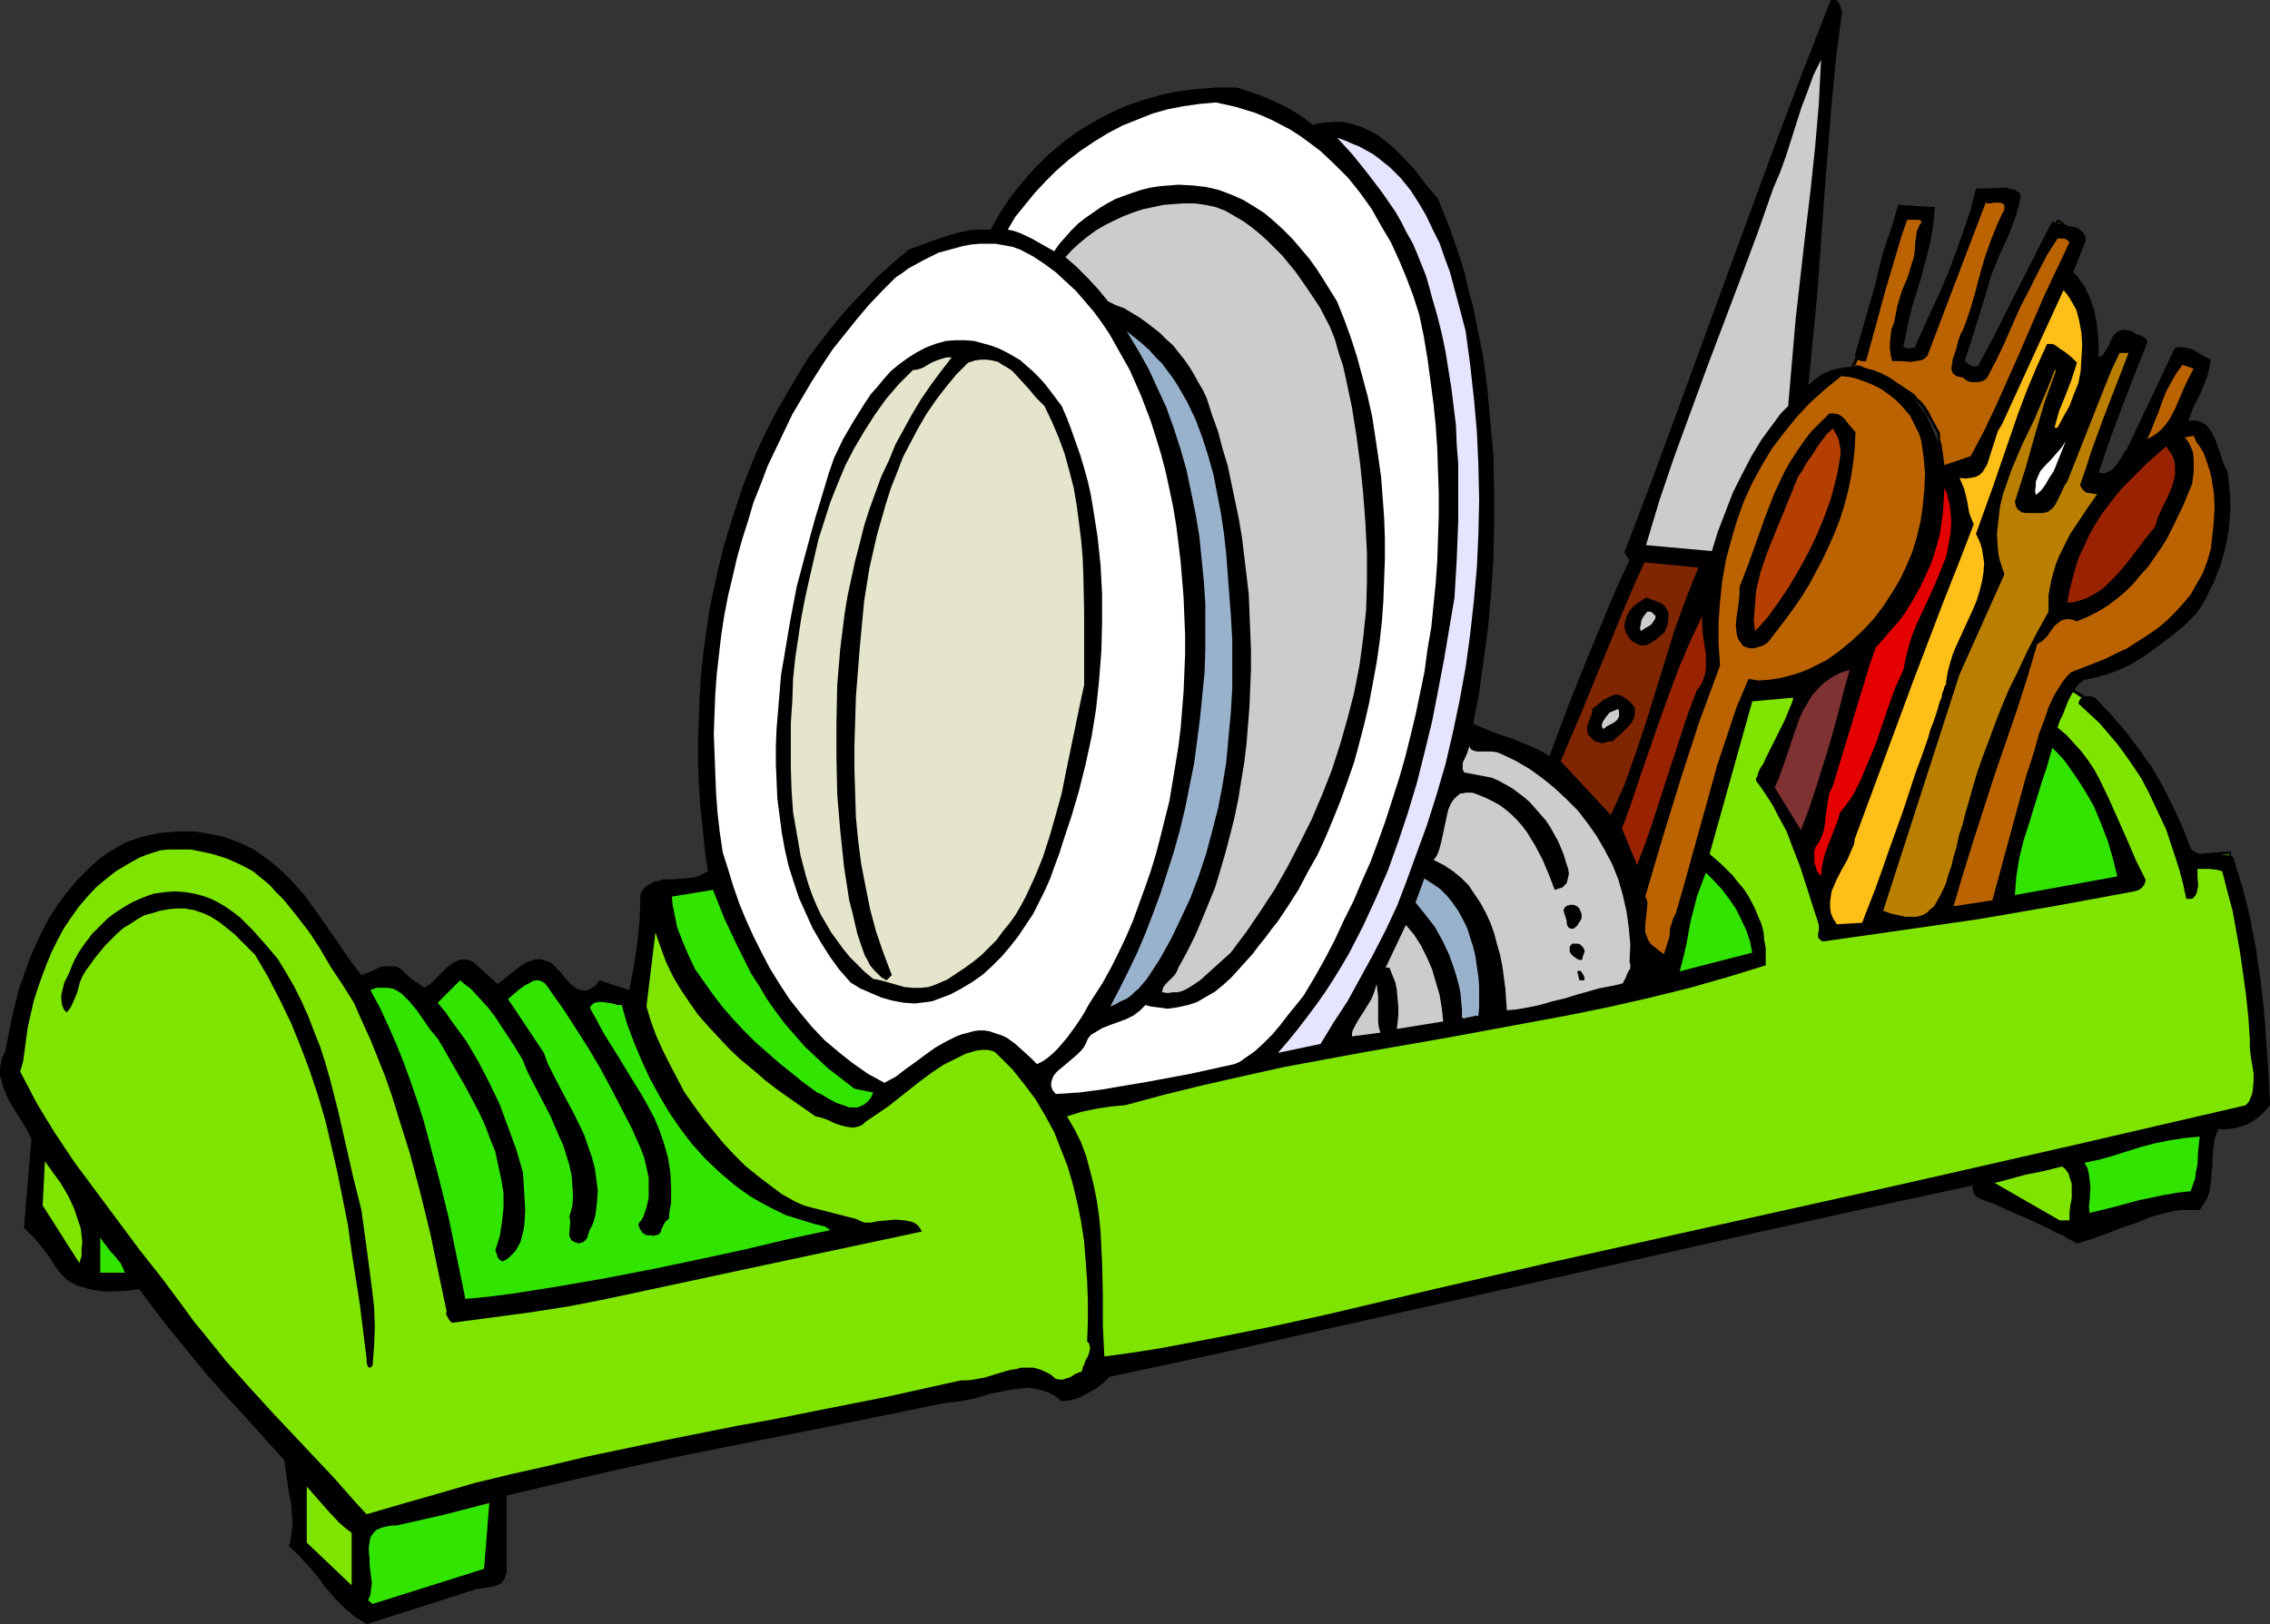 <?xml version="1.0" encoding="UTF-8" standalone="no"?>
<svg
   version="1.0"
   width="129.724mm"
   height="92.839mm"
   id="svg50"
   sodipodi:docname="Dishes - Drying.wmf"
   xmlns:inkscape="http://www.inkscape.org/namespaces/inkscape"
   xmlns:sodipodi="http://sodipodi.sourceforge.net/DTD/sodipodi-0.dtd"
   xmlns="http://www.w3.org/2000/svg"
   xmlns:svg="http://www.w3.org/2000/svg">
  <rect width="100%" height="100%" fill="#333333" stroke="none"/>
  <sodipodi:namedview
     id="namedview50"
     pagecolor="#ffffff"
     bordercolor="#000000"
     borderopacity="0.25"
     inkscape:showpageshadow="2"
     inkscape:pageopacity="0.0"
     inkscape:pagecheckerboard="0"
     inkscape:deskcolor="#d1d1d1"
     inkscape:document-units="mm" />
  <defs
     id="defs1">
    <pattern
       id="WMFhbasepattern"
       patternUnits="userSpaceOnUse"
       width="6"
       height="6"
       x="0"
       y="0" />
  </defs>
  <path
     style="fill:#ba6300;fill-opacity:1;fill-rule:evenodd;stroke:none"
     d="m 400.283,79.16 1.131,-2.423 0.97,-2.262 0.808,-2.262 0.485,-2.1 0.485,-1.939 0.485,-1.777 0.646,-3.716 0.646,-3.716 0.485,-1.939 0.485,-1.939 0.646,-2.1 0.646,-2.1 0.97,-2.262 1.131,-2.423 h 5.01 v 1.939 l -0.162,1.939 -0.323,1.777 -0.485,1.777 -0.97,3.069 -1.131,3.069 -1.131,3.069 -0.97,3.231 -0.323,1.777 -0.323,1.777 -0.323,1.777 v 2.1 0.808 l 0.323,0.646 0.323,0.646 0.485,0.323 0.646,0.485 0.646,0.323 h 0.646 l 0.808,0.162 0.97,-0.162 0.808,-0.323 0.485,-0.323 0.646,-0.485 0.485,-0.646 0.323,-0.808 0.646,-1.777 0.485,-1.939 0.323,-2.1 0.485,-1.939 0.485,-1.777 1.131,-2.908 0.97,-2.585 1.939,-5.008 0.808,-2.585 0.97,-2.746 1.131,-2.746 0.97,-3.231 h 6.141 v 3.393 l -0.646,2.1 -0.485,1.939 -1.131,3.716 -1.131,3.554 -0.485,2.1 -0.646,2.262 -0.808,2.262 -1.131,2.1 -0.97,2.1 -0.97,1.777 -0.97,1.939 -0.646,1.939 -0.485,2.1 -0.162,1.131 v 1.292 0.485 l 0.162,0.323 0.485,0.485 0.646,0.485 0.485,0.485 h 4.363 l 0.162,-1.454 0.323,-1.131 0.485,-1.292 0.646,-1.131 1.454,-2.1 0.808,-1.131 0.646,-1.292 0.808,-1.616 0.808,-1.454 1.454,-2.908 0.646,-1.454 0.646,-1.131 1.454,-2.746 1.293,-2.585 1.293,-2.908 0.646,-1.454 0.646,-1.616 0.808,-1.777 0.646,-1.777 h 0.323 l 0.323,0.162 0.808,0.646 0.97,0.646 0.485,0.162 0.485,0.162 v 5.493 l -0.485,1.454 -0.485,1.454 -0.97,2.585 -0.808,2.423 -0.808,2.262 -0.97,2.262 -1.131,2.1 -1.293,2.423 -0.646,1.292 -0.808,1.292 -0.646,0.969 -0.646,0.808 -0.646,0.808 -0.485,0.808 -1.131,1.616 -0.485,0.969 -0.485,1.292 -0.485,1.777 -0.646,1.616 -0.97,3.231 -1.131,3.069 -1.131,2.746 -0.646,1.292 -0.808,1.292 -0.97,1.131 -0.97,1.131 -1.131,1.131 -1.293,0.969 -1.616,0.969 -1.616,0.808 h -2.747 l 0.485,-1.292 0.162,-1.292 0.162,-1.131 -0.162,-0.969 -0.323,-2.262 -0.162,-1.131 -0.162,-1.454 -0.808,-1.616 -0.808,-1.454 -0.808,-1.292 -0.808,-1.131 -0.808,-1.131 -0.808,-0.808 -0.808,-0.808 -0.97,-0.646 -2.101,-1.292 -2.262,-1.292 -1.293,-0.646 -1.454,-0.485 -1.616,-0.808 -1.616,-0.808 z"
     id="path1" />
  <path
     style="fill:#000000;fill-opacity:1;fill-rule:evenodd;stroke:none"
     d="m 400.283,78.837 0.323,0.323 1.131,-2.423 0.97,-2.262 0.808,-2.1 v -0.162 l 0.485,-1.939 0.485,-1.939 0.485,-1.939 0.646,-3.716 0.646,-3.716 0.485,-1.939 0.485,-1.939 0.485,-2.1 v 0.162 l 0.808,-2.1 0.97,-2.262 1.131,-2.585 -0.323,0.323 h 5.01 l -0.323,-0.323 v 1.939 l -0.162,1.939 v 0 l -0.323,1.777 -0.485,1.616 -0.97,3.231 v -0.162 l -0.97,3.231 -1.293,3.069 v 0 l -0.97,3.231 -0.323,1.616 -0.323,1.777 v 0.162 l -0.162,1.777 -0.162,2.1 0.162,0.808 0.162,0.808 0.485,0.646 0.485,0.485 0.646,0.323 v 0.162 l 0.646,0.162 0.808,0.162 v 0 l 0.808,0.162 0.97,-0.162 0.808,-0.323 0.646,-0.323 0.646,-0.646 v 0 l 0.485,-0.646 0.485,-0.808 0.646,-1.777 v -0.162 l 0.485,-1.939 0.323,-2.1 0.485,-1.939 0.485,-1.777 v 0 l 0.97,-2.746 1.131,-2.585 1.939,-5.008 0.808,-2.585 0.97,-2.746 0.97,-2.908 1.131,-3.069 -0.323,0.162 h 6.141 l -0.323,-0.323 v 3.393 -0.162 l -0.646,2.262 -0.485,1.939 -1.131,3.716 -1.131,3.554 -0.485,2.1 -0.646,2.1 v 0 l -0.808,2.423 -0.97,1.939 v 0 l -2.101,4.039 -0.808,1.777 h -0.162 l -0.646,1.939 v 0.162 l -0.485,2.1 -0.162,1.131 v 0 1.292 0.485 l 0.323,0.485 0.485,0.485 v 0.162 l 1.131,0.969 4.848,-0.162 0.162,-1.616 v 0.162 l 0.323,-1.292 v 0 l 0.485,-1.131 v 0 l 0.646,-1.131 v 0 l 2.101,-3.231 v 0 l 0.646,-1.292 h 0.162 l 0.808,-1.616 h -0.162 l 0.808,-1.616 2.909,-5.493 1.293,-2.585 1.293,-2.585 h 0.162 l 1.293,-2.908 0.646,-1.616 0.646,-1.454 0.646,-1.777 0.808,-1.777 -0.323,0.162 h 0.162 v 0 l 0.323,0.162 v 0 l 0.808,0.646 0.97,0.646 0.646,0.162 h 0.485 l -0.323,-0.162 v 5.493 -0.162 l -0.485,1.616 -1.454,4.039 -0.808,2.262 -0.808,2.262 -0.97,2.262 -0.97,2.262 v 0 l -1.293,2.262 v 0 l -0.808,1.292 -0.646,1.292 -0.646,0.969 -0.646,0.808 -0.646,0.808 -0.646,0.808 -0.97,1.616 v 0.162 l -0.485,0.969 h -0.162 l -0.323,1.131 -0.646,1.777 -1.616,5.008 -1.131,2.908 -1.131,2.746 h 0.162 l -0.808,1.292 v 0 l -0.808,1.292 -0.808,1.131 -1.131,1.131 h 0.162 l -1.131,0.969 -1.293,0.969 -1.616,0.969 h 0.162 l -1.778,0.808 h 0.162 -2.747 l 0.323,0.485 0.485,-1.454 0.162,-1.292 v 0 l 0.162,-1.131 v 0 l -0.162,-1.131 -0.323,-2.1 -0.323,-1.292 v 0.162 -1.454 l -0.97,-1.777 -0.808,-1.454 v 0 l -0.646,-1.292 -0.808,-1.292 -0.808,-0.969 -0.97,-0.808 v -0.162 l -0.808,-0.808 -0.97,-0.646 -1.939,-1.292 h -0.162 l -2.262,-1.131 v -0.162 l -1.454,-0.485 -1.454,-0.646 -1.454,-0.808 -1.778,-0.808 -1.454,-0.162 -0.485,0.485 1.778,0.323 v 0 l 1.616,0.808 1.616,0.808 1.454,0.485 1.293,0.646 v 0 l 2.424,1.131 h -0.162 l 2.101,1.292 0.808,0.646 0.97,0.808 h -0.162 l 0.97,0.969 0.808,0.969 0.646,1.131 0.808,1.292 v -0.162 l 0.808,1.616 0.97,1.616 -0.162,-0.162 0.162,1.454 v 0 l 0.162,1.292 0.323,2.1 0.162,1.131 v -0.162 l -0.162,1.131 v 0 l -0.162,1.131 v 0 l -0.646,1.777 h 3.394 l 1.616,-0.969 h 0.162 l 1.454,-0.808 1.293,-1.131 1.131,-0.969 v -0.162 l 1.131,-1.131 0.808,-1.131 0.808,-1.292 v 0 l 0.808,-1.292 v 0 l 1.131,-2.746 1.131,-3.069 1.616,-5.008 0.485,-1.777 0.485,-1.131 v 0 l 0.485,-0.969 v 0.162 l 0.97,-1.777 0.646,-0.808 0.646,-0.646 0.646,-0.969 0.646,-0.969 0.646,-1.292 0.808,-1.292 v 0 l 1.293,-2.423 v 0 l 1.131,-2.1 0.97,-2.262 0.808,-2.262 0.808,-2.423 1.454,-4.039 0.485,-1.616 V 49.273 l -0.646,-0.162 v 0 l -0.485,-0.162 v 0.162 l -0.97,-0.646 -0.808,-0.646 v 0 l -0.485,-0.323 h -0.485 l -0.808,2.1 -0.808,1.616 -0.646,1.616 -0.646,1.454 -1.293,2.908 v 0 l -1.293,2.585 -1.293,2.746 -2.909,5.493 -0.808,1.454 v 0 l -0.808,1.616 v 0 l -0.646,1.292 v 0 l -2.101,3.231 v 0 l -0.646,1.131 h -0.162 l -0.485,1.292 v 0 l -0.323,1.292 -0.162,1.454 0.323,-0.323 h -4.363 0.162 l -0.485,-0.323 -0.646,-0.485 h 0.162 l -0.485,-0.485 v 0 l -0.162,-0.323 v 0 -0.485 0.162 -1.292 0.162 l 0.162,-1.292 0.485,-1.939 v 0 l 0.646,-1.939 v 0 l 0.808,-1.939 2.101,-3.877 v 0 l 0.97,-2.1 0.97,-2.423 v 0 l 0.646,-2.262 0.485,-1.939 1.131,-3.554 1.131,-3.716 0.485,-1.939 0.646,-2.262 v -3.716 h -6.787 l -0.97,3.393 -0.97,2.908 -0.97,2.585 -0.97,2.585 -1.939,5.008 -0.97,2.585 -1.131,2.908 v 0 l -0.485,1.939 -0.323,1.939 -0.485,2.1 -0.485,1.939 v -0.162 l -0.485,1.777 v 0 l -0.485,0.646 -0.485,0.808 V 75.283 l -0.485,0.646 v 0 l -0.646,0.323 0.162,-0.162 -0.808,0.323 h 0.162 l -0.97,0.162 -0.808,-0.162 h 0.162 -0.808 0.162 l -0.808,-0.323 h 0.162 l -0.646,-0.323 -0.485,-0.485 0.162,0.162 -0.323,-0.646 v 0 l -0.323,-0.646 v 0.162 -0.808 -2.1 l 0.323,-1.777 v 0 l 0.162,-1.777 0.485,-1.777 0.97,-3.069 v 0 l 1.131,-3.069 1.131,-3.069 v 0 l 0.97,-3.231 0.485,-1.777 0.323,-1.777 v 0 l 0.162,-1.939 v -2.262 h -5.494 l -1.293,2.585 -0.808,2.262 -0.808,2.1 v 0.162 l -0.646,2.1 -0.485,1.939 -0.485,1.777 -0.646,3.716 -0.646,3.716 -0.323,1.939 -0.485,1.939 -0.646,2.1 v -0.162 l -0.808,2.262 -0.97,2.262 -1.293,2.746 z"
     id="path2" />
  <path
     style="fill:#7fe500;fill-opacity:1;fill-rule:evenodd;stroke:none"
     d="m 234.643,300.484 0.485,-0.162 h 0.485 l 0.808,-0.485 0.97,-0.646 0.808,-0.808 0.808,-0.808 0.646,-0.646 0.808,-0.646 0.808,-0.323 3.717,-1.131 3.555,-1.131 3.232,-0.808 3.232,-0.646 3.232,-0.808 3.07,-0.485 6.141,-1.131 6.141,-1.131 3.07,-0.485 3.232,-0.646 3.232,-0.646 3.394,-0.969 3.555,-0.969 3.717,-0.969 5.171,-1.616 5.171,-1.454 5.171,-1.292 5.171,-1.131 10.504,-2.1 10.504,-1.939 10.504,-1.939 10.666,-2.1 5.333,-1.292 5.333,-1.292 5.171,-1.454 5.494,-1.777 2.101,-0.646 2.101,-0.646 1.939,-0.485 1.939,-0.646 3.555,-0.969 3.232,-0.808 3.07,-0.808 3.07,-0.485 5.656,-1.131 5.656,-0.969 2.909,-0.646 3.07,-0.485 3.232,-0.646 3.394,-0.646 3.717,-0.969 1.939,-0.485 2.101,-0.485 2.909,-0.646 2.747,-0.646 2.747,-0.646 2.586,-0.485 5.171,-0.808 4.848,-0.808 5.01,-0.808 5.01,-0.808 2.586,-0.485 2.747,-0.646 2.747,-0.646 2.909,-0.646 2.909,-0.808 2.909,-0.969 2.747,-1.131 1.293,-0.808 1.131,-0.646 1.131,-0.969 1.131,-0.808 0.808,-0.969 0.808,-1.131 0.646,-1.131 0.485,-1.131 0.323,-1.292 0.162,-1.292 v -3.554 l -0.162,-3.231 -0.323,-3.069 -0.485,-2.908 -0.646,-2.746 -0.646,-2.746 -1.454,-5.331 -1.293,-5.331 -0.808,-2.746 -0.485,-2.746 -0.646,-3.069 -0.323,-3.069 -0.323,-3.231 v -3.393 h -1.454 l -1.293,0.162 -2.262,0.162 -2.424,0.323 -1.293,0.162 -1.293,0.323 -0.646,-1.777 -0.485,-1.454 -1.131,-2.746 -1.131,-2.585 -0.97,-2.423 -2.101,-4.847 -1.131,-2.585 -0.646,-1.454 -0.808,-1.454 -0.646,-1.292 -0.646,-1.292 -1.778,-2.423 -2.101,-2.262 -2.101,-2.262 -2.424,-2.1 -2.586,-1.777 -2.424,-1.615 -2.586,-1.292 -1.454,-0.808 -1.454,-0.808 -1.131,-0.485 -1.131,-0.485 -1.939,-0.808 -1.454,-0.646 -1.616,-0.808 -1.939,-0.808 -0.97,-0.485 -1.293,-0.646 -1.293,-0.646 -1.616,-0.808 -1.454,2.262 -1.293,2.1 -1.131,2.262 -1.131,2.1 -1.939,4.362 -1.778,4.2 -1.454,4.2 -1.454,4.2 -1.293,4.039 -1.293,4.039 -1.454,3.877 -1.454,3.716 -1.778,3.716 -0.97,1.777 -1.131,1.777 -1.131,1.615 -1.293,1.777 -1.454,1.616 -1.454,1.615 -1.616,1.616 -1.616,1.616 -1.939,1.454 -1.939,1.454 -0.808,-2.746 -0.646,-2.585 -0.646,-2.423 -0.646,-2.423 -1.131,-4.523 -1.293,-4.362 -1.454,-4.2 -1.454,-4.2 -0.97,-2.262 -0.97,-2.262 -1.131,-2.423 -1.293,-2.423 6.787,-13.409 -2.101,-0.485 -1.939,-0.485 -1.939,-0.808 -1.616,-0.969 -1.616,-0.969 -1.454,-0.969 -1.293,-1.292 -1.454,-1.292 -1.293,-1.292 -1.293,-1.454 -2.424,-3.231 -2.424,-3.231 -2.586,-3.554 -2.101,2.746 -1.778,2.585 -1.778,2.585 -1.778,2.585 -1.454,2.423 -1.293,2.585 -1.293,2.423 -1.131,2.585 -0.97,2.585 -0.97,2.585 -0.646,2.746 -0.485,2.746 -0.485,2.908 -0.323,3.069 -0.323,3.069 v 3.393 l 0.162,1.292 0.323,1.292 0.646,1.292 0.646,1.131 0.808,1.131 0.808,1.131 0.485,1.292 0.646,1.454 v 23.425 0 l -1.131,1.777 -1.293,1.616 -1.293,1.292 -1.454,1.131 -1.454,0.969 -1.616,0.969 -1.778,0.646 -1.778,0.646 -1.778,0.646 -1.939,0.323 -4.04,0.808 -4.04,0.646 -2.262,0.485 -2.101,0.323 h -30.219 l -2.586,0.646 -2.424,0.485 -2.424,0.485 -2.424,0.323 -4.525,0.485 -4.363,0.162 h -4.202 -4.04 -3.878 -3.878 -3.717 l -3.717,0.323 -3.717,0.646 -3.717,0.808 -1.778,0.485 -1.939,0.808 -1.778,0.646 -1.939,0.969 -1.939,1.131 -1.939,1.131 -1.939,1.292 -1.939,1.454 -1.131,0.969 -0.97,0.969 -0.808,0.969 -0.808,1.131 -0.646,1.131 -0.485,1.131 -0.808,2.423 -0.323,1.292 -0.323,1.292 -0.162,2.746 v 2.908 l 0.323,2.908 0.323,2.908 0.646,3.069 1.131,6.3 1.131,6.3 0.323,3.069 0.323,3.069 v 1.939 1.777 4.039 l -0.162,3.877 v 1.939 l 0.162,1.777 0.162,1.777 0.323,1.454 0.646,1.454 0.646,1.131 0.808,0.969 1.131,0.808 0.646,0.162 0.646,0.323 h 0.808 z"
     id="path3" />
  <path
     style="fill:#000000;fill-opacity:1;fill-rule:evenodd;stroke:none"
     d="m 234.643,300.807 0.485,-0.162 0.646,-0.162 0.97,-0.485 0.808,-0.646 0.808,-0.646 v 0 l 1.616,-1.615 h -0.162 l 0.808,-0.646 v 0.162 l 0.808,-0.323 3.555,-1.131 v 0 l 3.555,-1.131 3.394,-0.808 3.232,-0.646 3.232,-0.808 3.07,-0.485 5.979,-1.131 6.141,-1.131 3.07,-0.485 3.232,-0.646 3.394,-0.646 3.232,-0.969 3.555,-0.969 3.717,-1.131 5.171,-1.454 5.171,-1.454 5.171,-1.292 5.171,-1.131 10.504,-2.1 10.504,-1.939 10.504,-1.939 10.666,-2.262 5.333,-1.131 5.333,-1.292 5.333,-1.616 5.333,-1.616 2.101,-0.646 2.101,-0.646 1.939,-0.485 1.939,-0.646 3.555,-0.969 3.232,-0.808 3.232,-0.808 2.909,-0.646 5.656,-0.969 5.656,-0.969 2.909,-0.646 3.07,-0.485 3.232,-0.646 3.394,-0.808 3.878,-0.808 1.939,-0.485 2.101,-0.485 2.909,-0.646 2.747,-0.646 2.747,-0.646 2.586,-0.485 5.01,-0.808 5.01,-0.808 4.848,-0.808 5.01,-0.808 2.586,-0.646 2.747,-0.485 2.747,-0.646 2.909,-0.646 2.909,-0.808 v 0 l 3.07,-0.969 2.747,-1.131 v -0.162 l 1.293,-0.646 v 0 l 1.293,-0.808 0.97,-0.808 1.131,-0.969 v 0 l 0.808,-0.969 0.808,-1.131 0.808,-1.131 v 0 l 0.485,-1.131 v -0.162 l 0.323,-1.131 v -0.162 l 0.162,-1.292 v -3.554 l -0.323,-3.231 -0.162,-3.069 v 0 l -0.485,-2.908 -0.646,-2.908 -0.646,-2.746 -1.454,-5.331 -1.293,-5.331 -0.808,-2.585 -0.485,-2.908 -0.646,-2.908 -0.323,-3.069 v 0 l -0.323,-3.231 v -3.716 h -1.778 l -1.293,0.162 v 0 l -2.424,0.162 -2.262,0.323 -1.293,0.323 -1.454,0.162 0.485,0.162 -0.646,-1.616 -0.646,-1.454 -0.97,-2.908 -1.131,-2.585 -0.97,-2.423 -2.101,-4.847 -1.131,-2.585 h -0.162 l -0.646,-1.292 h 0.162 l -0.808,-1.454 v 0 l -0.646,-1.292 -0.808,-1.292 v -0.162 l -1.778,-2.423 -1.939,-2.423 v 0 l -2.262,-2.262 v 0 l -2.424,-1.939 -2.424,-1.777 -2.586,-1.615 v 0 l -2.586,-1.454 -2.909,-1.454 v 0 l -1.293,-0.646 -0.97,-0.485 -1.939,-0.808 -1.616,-0.646 -1.454,-0.808 -1.939,-0.808 -1.131,-0.485 -1.131,-0.646 v 0.162 l -3.232,-1.615 -1.454,2.423 -1.293,2.1 v 0.162 l -1.293,2.1 -1.131,2.262 v 0 l -1.939,4.2 -1.778,4.362 -1.454,4.2 -1.454,4.039 -1.293,4.039 -1.293,4.039 -1.293,3.877 -1.616,3.716 -1.778,3.716 v 0 l -0.97,1.777 v 0 l -1.131,1.777 -1.131,1.615 -1.293,1.777 -1.293,1.616 -1.454,1.615 v 0 l -1.616,1.616 v 0 l -1.616,1.454 -1.939,1.616 -2.101,1.454 0.485,0.162 -0.646,-2.746 -0.646,-2.585 -0.646,-2.423 -0.646,-2.423 -1.131,-4.523 -1.293,-4.362 v 0 l -1.454,-4.2 -1.616,-4.362 -0.808,-2.262 -0.97,-2.262 -1.131,-2.262 v 0 l -1.293,-2.423 v 0.162 l 6.949,-13.732 -2.586,-0.485 -1.939,-0.646 v 0 l -1.778,-0.808 v 0.162 l -1.616,-0.969 v 0 l -1.616,-0.969 -1.454,-1.131 -1.293,-1.131 -1.454,-1.292 h 0.162 l -1.293,-1.292 -1.293,-1.454 -2.424,-3.231 -2.424,-3.393 -2.909,-3.716 -2.262,3.069 -1.939,2.585 -1.778,2.585 -1.616,2.585 -1.616,2.423 v 0 l -1.293,2.585 -1.293,2.423 v 0 l -1.131,2.585 -0.97,2.585 -0.808,2.746 v 0 l -0.808,2.746 -0.485,2.746 -0.485,2.908 -0.323,3.069 v 0 l -0.162,3.069 -0.162,3.393 0.162,1.454 0.485,1.292 0.485,1.131 v 0.162 l 0.808,1.131 0.646,1.131 0.808,1.131 v 0 l 0.485,1.292 0.646,1.454 v -0.162 23.425 -0.162 l -1.131,1.777 -1.131,1.454 v 0 l -1.454,1.292 h 0.162 l -1.454,1.292 -1.454,0.969 v 0 l -1.616,0.808 v 0 l 0.323,0.646 v -0.162 l 1.616,-0.808 v 0 l 1.454,-0.969 1.454,-1.292 h 0.162 l 1.293,-1.292 v 0 l 1.131,-1.616 1.293,-1.939 v -23.586 l -0.646,-1.454 -0.646,-1.292 v 0 l -0.808,-1.131 -0.646,-1.131 -0.808,-1.292 0.162,0.162 -0.646,-1.131 -0.323,-1.292 v 0 l -0.162,-1.292 v -3.393 l 0.162,-3.069 v 0 l 0.485,-2.908 0.323,-2.908 0.646,-2.746 0.646,-2.746 v 0 l 0.97,-2.585 0.97,-2.585 1.131,-2.585 v 0 l 1.131,-2.585 1.293,-2.423 v 0 l 1.616,-2.423 1.616,-2.585 1.778,-2.585 1.939,-2.585 1.939,-2.746 h -0.485 l 2.747,3.554 2.424,3.393 2.424,3.069 1.293,1.454 1.293,1.454 v 0 l 1.293,1.292 1.454,1.131 1.454,1.131 1.616,0.969 v 0 l 1.778,0.969 v 0 l 1.778,0.808 v 0 l 1.939,0.485 2.262,0.485 -0.162,-0.323 -6.787,13.409 1.293,2.585 h -0.162 l 1.131,2.423 0.97,2.262 0.97,2.262 1.616,4.2 1.293,4.2 v 0 l 1.293,4.362 1.131,4.523 0.646,2.262 0.646,2.585 0.646,2.585 0.808,3.231 2.424,-1.777 1.939,-1.615 1.616,-1.454 h 0.162 l 1.616,-1.616 v -0.162 l 1.454,-1.615 1.293,-1.616 1.293,-1.777 1.131,-1.615 1.131,-1.777 v -0.162 l 0.97,-1.777 v 0 l 1.778,-3.554 1.616,-3.877 1.454,-3.877 1.293,-3.877 1.293,-4.039 1.454,-4.2 1.454,-4.2 1.778,-4.2 1.939,-4.362 h -0.162 l 1.131,-2.262 1.293,-2.1 v 0.162 l 1.293,-2.262 1.293,-2.262 -0.323,0.162 2.909,1.454 v 0 l 1.293,0.646 1.131,0.485 1.778,0.808 1.616,0.646 1.616,0.808 1.778,0.808 1.131,0.485 1.131,0.485 v 0 l 3.07,1.454 2.424,1.454 v 0 l 2.424,1.615 2.586,1.777 2.424,1.939 h -0.162 l 2.262,2.262 v 0 l 1.939,2.262 1.778,2.585 v -0.162 l 0.808,1.292 0.646,1.292 v 0 l 0.646,1.454 v 0 l 0.646,1.292 v 0 l 1.131,2.746 2.101,4.847 0.97,2.262 1.131,2.585 1.131,2.908 0.485,1.454 0.808,1.939 1.616,-0.323 1.293,-0.162 2.262,-0.323 2.424,-0.323 h -0.162 1.293 1.454 l -0.323,-0.323 v 3.393 l 0.323,3.231 v 0 l 0.323,3.231 0.646,2.908 0.646,2.746 0.646,2.746 1.293,5.331 1.616,5.331 0.485,2.746 0.646,2.908 0.485,2.908 v -0.162 l 0.323,3.069 0.162,3.231 v 3.554 l -0.162,1.292 v 0 l -0.323,1.131 v 0 l -0.485,1.292 0.162,-0.162 -0.808,1.131 -0.808,0.969 -0.808,1.131 0.162,-0.162 -1.131,0.969 -1.131,0.808 -1.131,0.808 v 0 l -1.293,0.646 v 0 l -2.747,1.131 -2.909,0.969 v 0 l -2.909,0.808 -2.909,0.646 -2.747,0.646 -2.586,0.646 -2.747,0.485 -5.01,0.808 -4.848,0.808 -5.01,0.808 -5.01,0.969 -2.586,0.485 -2.747,0.485 -2.747,0.646 -2.909,0.646 -2.101,0.485 -1.939,0.485 -3.878,0.969 -3.394,0.646 -3.232,0.646 -3.07,0.485 -2.909,0.646 -5.656,0.969 -5.494,1.131 -3.07,0.485 -3.07,0.808 -3.394,0.808 -3.555,0.969 -1.778,0.646 -2.101,0.646 -1.939,0.485 -2.262,0.646 -5.333,1.777 -5.333,1.454 -5.333,1.292 -5.333,1.292 -10.666,2.1 -10.504,1.939 -10.504,1.939 -10.342,2.1 -5.333,1.292 -5.01,1.131 -5.333,1.454 -5.01,1.616 -3.717,0.969 -3.555,1.131 -3.394,0.808 -3.394,0.646 -3.07,0.646 -3.232,0.646 -5.979,0.969 -6.141,1.131 -3.07,0.646 -3.232,0.646 -3.232,0.646 -3.394,0.969 -3.555,0.969 v 0 l -3.717,1.131 -0.808,0.323 -0.808,0.646 v 0 l -1.616,1.615 h 0.162 l -0.808,0.646 -0.97,0.646 h 0.162 l -0.97,0.485 v 0 h -0.485 l -0.485,0.162 h 0.162 z"
     id="path4" />
  <path
     style="fill:#000000;fill-opacity:1;fill-rule:evenodd;stroke:none"
     d="m 344.692,215.185 -1.616,0.646 -1.778,0.646 v 0 l -1.778,0.646 -1.939,0.323 -4.04,0.808 -4.202,0.646 -2.101,0.485 -2.262,0.323 h 0.162 -30.381 l -2.424,0.646 -2.586,0.485 -2.262,0.485 -2.424,0.323 v 0 l -4.525,0.485 -4.363,0.162 -4.202,0.162 h -4.04 l -3.878,-0.162 h -3.878 l -3.717,0.162 -3.717,0.162 v 0 l -3.717,0.646 -3.717,0.808 -1.778,0.646 h -0.162 l -1.939,0.646 -1.778,0.808 -1.939,0.808 v 0.162 l -1.778,0.969 h -0.162 l -1.939,1.131 -1.939,1.454 -1.939,1.454 -1.131,0.808 v 0 l -0.97,0.969 v 0.162 l -0.97,0.969 -0.646,1.131 -0.646,0.969 -0.162,0.162 -0.485,1.131 -0.808,2.423 v 0.162 l -0.323,1.131 -0.162,1.454 v 0 l -0.323,2.746 v 2.908 l 0.323,2.908 v 0 l 0.323,3.069 0.646,3.069 1.131,6.3 1.131,6.3 0.323,3.069 v -0.162 l 0.323,3.069 0.162,1.939 v 1.777 l -0.162,4.039 -0.162,3.877 v 1.939 l 0.162,1.777 v 0 l 0.162,1.777 0.485,1.454 v 0.162 l 0.485,1.454 v 0 l 0.646,1.131 0.97,1.131 1.131,0.646 0.646,0.323 h 0.162 l 0.646,0.162 0.808,0.162 v 0 l 0.97,0.162 v -0.646 l -0.97,-0.162 h 0.162 -0.808 l -0.808,-0.162 h 0.162 l -0.646,-0.323 v 0 l -1.131,-0.646 h 0.162 l -0.97,-0.969 v 0.162 l -0.646,-1.292 v 0 l -0.485,-1.454 v 0.162 l -0.323,-1.616 -0.162,-1.615 v 0 l -0.162,-1.777 v -1.939 l 0.162,-3.877 v -4.039 -1.777 -1.939 l -0.323,-3.069 v 0 l -0.485,-3.069 -0.97,-6.3 -1.293,-6.3 -0.485,-3.069 -0.323,-3.069 v 0.162 l -0.323,-2.908 v -2.908 l 0.162,-2.746 v 0.162 l 0.323,-1.454 0.162,-1.292 v 0.162 l 0.97,-2.423 0.485,-1.292 v 0.162 l 0.646,-1.131 0.646,-1.131 0.97,-0.969 v 0 l 0.97,-0.969 h -0.162 l 1.131,-0.808 1.939,-1.454 1.939,-1.454 2.101,-1.131 h -0.162 l 1.939,-0.969 v 0 l 1.939,-0.969 1.778,-0.808 1.939,-0.646 h -0.162 l 1.939,-0.485 3.555,-0.808 3.717,-0.646 v 0 l 3.717,-0.323 h 3.717 3.878 3.878 4.04 4.202 l 4.363,-0.323 4.525,-0.323 h 0.162 l 2.262,-0.323 2.424,-0.485 2.586,-0.646 2.424,-0.485 v 0 h 30.219 v 0 l 2.262,-0.485 2.101,-0.323 4.202,-0.646 4.04,-0.808 1.778,-0.485 1.939,-0.485 v 0 l 1.778,-0.646 1.778,-0.646 z"
     id="path5" />
  <path
     style="fill:#000000;fill-opacity:1;fill-rule:evenodd;stroke:none"
     d="m 397.859,2.585 -1.293,9.855 -0.97,10.178 -0.808,10.178 -0.808,10.178 -1.454,20.355 -0.97,10.016 -0.97,9.855 1.293,-1.131 1.454,-1.131 1.778,-0.808 1.778,-0.485 1.939,-0.323 1.939,-0.162 1.939,0.323 1.939,0.485 1.616,0.646 1.616,0.808 1.454,0.969 1.293,0.969 1.293,1.131 1.131,1.131 0.97,1.292 0.97,1.292 0.97,1.454 0.808,1.454 1.293,3.069 1.131,3.069 0.808,3.231 5.656,-1.939 2.909,-5.493 2.747,-5.816 2.586,-5.816 2.586,-5.816 5.01,-11.632 2.747,-5.816 2.747,-5.816 -0.323,-0.323 -0.162,-0.162 -0.646,-0.323 h -1.454 l -2.262,3.554 -1.939,3.716 -1.939,3.877 -1.939,3.716 -3.394,7.754 -1.778,3.716 -1.939,3.716 -0.485,0.485 -0.646,0.323 -0.808,0.162 h -0.646 -0.808 l -0.646,-0.162 -0.646,-0.323 -0.485,-0.485 -0.808,-0.162 -0.646,-0.162 -0.485,-0.323 -0.323,-0.323 -0.162,-0.485 -0.162,-0.485 0.162,-0.969 0.162,-1.131 0.808,-2.262 0.162,-0.808 1.454,-3.716 1.293,-3.716 1.131,-3.877 0.97,-3.716 1.131,-3.877 1.293,-3.716 1.454,-3.554 0.808,-1.777 0.97,-1.777 -0.323,-0.485 -0.485,-0.323 -0.485,-0.162 h -1.293 l -0.646,0.162 h -0.646 l -0.485,-0.162 -12.605,33.118 -0.646,0.646 -0.808,0.323 -1.131,0.162 -0.97,0.162 -1.939,-0.162 h -1.131 -0.97 l -0.323,-1.292 -0.162,-1.454 v -1.454 l 0.323,-2.746 0.485,-1.131 0.808,-2.746 0.97,-2.585 0.97,-2.585 0.808,-2.585 0.323,-1.292 0.162,-1.454 0.323,-1.131 0.162,-1.131 0.162,-2.262 0.162,-1.131 0.162,-1.131 0.485,-1.131 0.646,-0.969 -0.323,-0.162 -0.323,-0.162 h -0.808 -0.97 -0.808 l -1.293,3.716 -1.131,3.877 -2.262,7.593 -2.101,7.754 -2.101,7.593 h -0.808 l -0.646,-0.162 -0.323,-0.162 -0.323,-0.162 -0.162,-0.323 -0.162,-0.323 9.373,-32.633 7.918,0.485 -0.162,1.777 -0.162,1.939 -0.646,3.877 -0.97,3.716 -0.97,3.716 -2.262,7.431 -0.808,3.716 -0.808,3.877 0.162,0.162 0.323,0.162 0.646,0.162 0.646,-0.162 h 0.646 l 3.717,-8.239 1.939,-4.2 1.778,-4.2 1.616,-4.362 1.616,-4.523 1.454,-4.362 1.131,-4.523 h 1.131 1.293 l 2.747,-0.162 h 1.293 l 1.293,0.323 0.646,0.162 0.485,0.323 0.485,0.323 0.323,0.646 -0.485,2.262 -0.646,2.262 -0.808,2.1 -0.808,2.1 -1.939,4.2 -1.778,4.362 -1.293,4.523 -1.454,4.685 -1.454,4.685 -1.454,4.523 0.808,0.646 0.97,0.485 h 0.485 0.323 l 0.323,-0.162 0.323,-0.646 1.939,-3.554 1.939,-3.716 3.878,-7.754 4.04,-7.916 1.939,-3.877 1.939,-3.716 0.97,0.485 1.131,0.162 1.131,0.323 1.131,0.162 1.131,0.323 0.808,0.646 0.323,0.323 0.323,0.485 0.162,0.485 0.162,0.646 -2.747,6.947 0.808,0.808 0.646,0.969 0.808,0.969 0.485,0.969 0.97,2.1 0.808,2.423 0.485,2.423 0.323,2.585 0.162,2.585 v 2.585 l 0.646,-0.323 0.323,-0.323 0.323,-0.485 0.323,-0.485 0.646,-1.131 0.162,-0.646 0.323,-0.485 0.485,-0.969 0.485,-0.485 0.485,-0.323 0.485,-0.162 0.808,-0.162 0.808,0.162 0.97,0.162 0.485,0.485 0.485,0.162 0.485,0.162 0.485,0.162 0.323,0.162 0.485,0.323 0.323,0.323 0.162,0.646 -2.747,6.947 -2.747,7.108 -2.586,6.947 -2.424,7.108 0.646,0.162 h 0.485 l 0.485,-0.162 0.485,-0.162 0.808,-0.485 0.808,-0.808 1.293,-1.939 0.485,-0.969 0.646,-0.808 10.342,-21.809 1.131,-0.162 0.97,0.162 0.97,0.162 0.97,0.323 1.778,1.131 1.939,0.969 -0.323,1.777 -0.485,1.777 -0.646,1.777 -0.646,1.616 -1.616,3.231 -0.646,1.616 -0.485,1.454 1.131,-0.162 0.97,0.162 0.808,0.323 0.646,0.323 0.646,0.646 0.485,0.646 0.485,0.808 0.485,0.808 0.646,1.939 0.323,0.808 0.323,0.969 0.646,1.939 0.323,0.808 0.485,0.808 0.323,2.1 0.162,2.1 0.162,2.1 v 2.1 l -0.162,2.1 -0.162,2.1 -0.323,1.939 -0.485,2.1 -0.485,1.939 -0.485,1.777 -0.808,1.939 -0.646,1.777 -0.97,1.777 -0.808,1.777 -0.97,1.616 -1.131,1.615 -2.424,2.423 -2.747,2.262 -2.747,2.1 -2.909,2.1 -3.07,1.939 -1.616,0.808 -1.616,0.646 -1.616,0.646 -1.778,0.485 -1.778,0.485 -1.778,0.323 -1.293,0.969 -0.808,1.131 -0.808,1.292 -0.646,1.292 -1.131,2.908 -0.646,1.292 -0.485,1.454 1.939,1.615 1.616,1.777 1.616,1.777 1.454,1.939 1.293,1.939 1.131,2.1 2.101,4.362 1.939,4.362 1.939,4.362 1.939,4.523 2.101,4.2 -0.323,0.969 -0.485,0.646 -0.646,0.485 -0.97,0.323 -16.645,3.069 -16.806,2.908 -16.806,2.423 -16.968,2.423 -0.485,-0.162 -0.162,-0.162 -0.485,-0.485 v -0.485 -0.485 l 0.162,-0.646 v -0.485 -0.646 l -0.162,-0.485 -1.293,-4.039 -1.293,-4.039 -1.293,-4.039 -1.454,-3.716 -1.454,-3.877 -1.939,-3.554 -0.97,-1.939 -1.131,-1.777 -1.293,-1.939 -1.293,-1.777 v -0.485 l 0.323,-0.485 0.162,-0.808 0.485,-0.969 0.646,-0.969 0.485,-1.131 1.293,-2.585 2.747,-5.493 1.131,-2.746 0.485,-1.131 0.323,-1.131 -8.888,0.808 -9.211,32.956 2.586,2.262 2.424,2.423 1.131,1.454 1.131,1.292 0.97,1.454 0.808,1.454 0.808,1.616 0.646,1.616 0.646,1.454 0.485,1.777 0.162,1.777 0.323,1.777 v 1.939 1.777 l -8.403,2.585 -8.565,2.423 -8.565,2.1 -8.565,1.939 -8.726,1.777 -8.726,1.615 -17.453,3.231 -17.614,3.069 -17.453,3.231 -8.726,1.939 -8.565,1.939 -8.565,2.1 -8.403,2.262 -1.778,0.162 -1.616,0.162 -3.07,0.485 -3.07,0.646 -3.07,0.969 1.616,2.746 1.454,2.908 1.131,3.069 0.808,3.069 0.808,3.231 0.646,3.231 0.485,3.393 0.323,3.393 0.323,6.785 0.162,6.785 v 6.624 l 0.323,6.624 5.979,-0.808 6.141,-0.969 11.958,-2.262 12.12,-2.423 11.797,-2.585 23.917,-5.654 11.958,-2.746 11.958,-2.746 37.653,-8.401 37.814,-8.401 37.653,-8.562 37.653,-8.724 0.646,-0.808 0.323,-0.808 0.323,-0.808 0.162,-0.969 0.162,-1.616 v -1.939 l -0.323,-1.939 -0.323,-1.939 -0.162,-1.777 v -1.777 l -0.323,-4.685 -0.485,-4.685 -0.646,-4.685 -0.646,-4.523 -0.808,-4.523 -0.808,-4.523 -1.131,-4.2 -1.131,-4.362 -0.646,-0.162 -0.646,-0.162 -1.454,-0.162 h -1.454 -1.131 v 0.808 0.969 l 0.162,1.777 -0.162,0.808 -0.162,0.808 -0.323,0.646 -0.646,0.646 h -1.293 l -0.646,-3.069 -0.808,-3.069 -0.97,-3.069 -0.97,-2.908 -0.97,-2.908 -1.293,-2.746 -1.293,-2.746 -1.293,-2.746 -1.454,-2.746 -1.616,-2.423 -1.778,-2.585 -1.778,-2.423 -1.939,-2.262 -1.939,-2.262 -2.262,-2.1 -2.262,-2.1 0.162,-0.646 0.323,-0.485 0.485,-0.323 0.485,-0.162 h 0.485 0.646 l 0.97,0.323 3.394,3.554 3.232,3.716 2.909,3.877 2.747,3.877 2.424,4.2 2.101,4.2 2.101,4.523 1.778,4.685 0.323,0.323 0.485,0.323 1.131,0.485 h 1.293 2.424 l 1.293,0.162 1.131,0.162 0.646,0.162 0.485,0.323 0.97,3.231 0.97,3.069 1.616,6.462 1.293,6.785 0.97,6.624 0.808,6.947 0.485,6.785 0.485,6.785 0.323,6.785 -0.97,1.131 -1.131,1.131 -1.293,0.969 -1.293,0.808 -1.454,0.485 -1.616,0.485 -1.616,0.162 h -1.778 l -0.485,1.131 -0.323,0.969 -0.323,2.262 -0.162,2.262 v 1.292 l -0.162,1.131 -0.162,2.262 -0.323,2.262 -0.323,0.969 -0.485,0.969 -0.646,0.969 -0.646,0.969 h -1.778 -1.616 l -1.778,0.162 -1.616,0.323 -3.555,0.969 -3.232,1.292 -3.394,1.131 -3.232,1.292 -3.232,1.131 -3.07,0.969 -0.162,-0.162 -0.323,-0.162 -0.646,-0.323 -0.97,-0.485 -0.97,-0.646 -1.293,-0.485 -1.454,-0.808 -1.616,-0.808 -3.232,-1.454 -3.717,-1.616 -3.555,-1.616 -1.778,-0.646 -1.616,-0.646 -0.646,-0.485 -0.323,-0.485 -0.162,-0.646 -0.162,-0.646 0.323,-0.485 -23.27,5.008 -23.432,5.17 -46.702,10.501 -46.864,10.501 -23.594,5.331 -23.432,5.008 -1.131,0.969 -0.97,0.969 -1.131,0.969 -1.131,0.646 -1.131,0.646 -1.293,0.485 -1.454,0.323 -1.454,0.162 -1.454,-1.131 -1.454,-0.808 -1.454,-0.485 -1.616,-0.323 -1.454,-0.162 -1.616,0.162 -1.616,0.162 -1.616,0.323 -1.616,0.323 -1.616,0.323 -3.232,0.969 -3.07,0.646 -1.616,0.162 -1.616,0.162 -23.755,4.847 -23.755,4.685 -11.958,2.423 -11.958,2.585 -11.797,2.746 -11.635,2.746 v 15.832 0.646 l -0.162,0.646 -0.162,0.485 -0.162,0.485 -0.646,0.808 -0.97,0.485 -0.97,0.323 -1.131,0.162 -1.131,0.162 -1.131,0.162 -23.755,7.593 -1.293,-0.808 -1.293,-0.808 -1.131,-0.969 -1.131,-0.969 -2.101,-2.1 -1.939,-2.262 -1.778,-2.423 -1.939,-2.262 -1.939,-2.1 -1.131,-1.131 -1.131,-0.969 0.323,-1.131 0.162,-1.292 0.323,-2.262 -0.162,-2.262 -0.162,-2.262 -0.485,-2.423 -0.323,-2.262 -0.323,-2.262 -0.323,-2.423 -4.363,-4.847 -4.202,-4.685 -4.04,-4.362 -4.04,-4.523 -3.717,-4.523 -3.717,-4.523 -3.555,-4.523 -3.717,-5.008 -2.424,0.323 -2.586,0.162 h -2.586 l -2.586,-0.323 -1.131,-0.323 -1.131,-0.323 -1.131,-0.323 -1.131,-0.646 -0.97,-0.646 -0.808,-0.808 -0.808,-0.808 -0.808,-1.131 -1.293,-2.1 -1.616,-2.1 -1.778,-2.1 -0.97,-0.969 L 5.171,265.266 6.787,246.042 5.656,243.78 4.363,241.68 2.909,239.418 1.616,237.156 1.131,235.864 0.646,234.733 0.323,233.441 0,232.31 v -1.292 l 0.162,-1.292 0.323,-1.292 0.646,-1.292 0.646,-3.231 0.646,-3.393 0.808,-3.393 0.808,-3.231 1.131,-3.231 1.131,-3.231 1.293,-3.069 1.454,-3.069 1.616,-3.069 1.778,-2.746 1.939,-2.585 2.101,-2.585 2.262,-2.262 2.424,-2.262 2.747,-1.939 3.07,-1.777 1.778,-0.646 1.778,-0.646 1.778,-0.323 1.939,-0.485 1.939,-0.162 1.939,-0.162 h 1.939 1.939 l 2.101,0.323 1.778,0.323 1.939,0.323 1.778,0.646 1.778,0.646 1.778,0.808 1.616,0.808 1.454,0.969 1.778,1.292 1.616,1.292 1.616,1.454 1.454,1.454 2.909,3.231 2.586,3.554 4.848,6.947 2.424,3.554 2.586,3.393 2.101,-0.808 2.101,-0.969 1.293,-0.162 h 0.97 l 1.293,0.162 0.485,0.323 0.485,0.323 1.131,1.131 1.131,0.969 1.293,0.808 1.293,0.969 1.293,-0.808 1.131,-1.131 1.293,-1.292 1.131,-1.131 1.293,-0.969 0.646,-0.323 0.646,-0.323 0.646,-0.162 h 0.808 l 0.808,0.162 0.808,0.323 5.333,4.847 1.293,-0.969 2.586,-2.1 1.293,-0.969 1.293,-0.808 0.808,-0.162 0.646,-0.323 h 0.808 0.808 l 0.808,0.323 0.808,0.162 0.646,0.485 0.485,0.485 1.293,1.292 1.131,1.454 1.293,1.292 0.646,0.485 0.646,0.485 0.808,0.162 0.808,0.162 0.646,-0.162 0.808,-0.485 0.808,-0.485 0.808,-1.131 6.464,2.1 0.97,-5.008 0.808,-5.331 0.485,-5.17 0.162,-5.331 0.646,-0.969 0.646,-0.646 0.808,-0.485 0.808,-0.485 0.97,-0.162 0.97,-0.323 h 1.939 l 2.101,-0.162 1.939,-0.162 0.97,-0.162 0.97,-0.323 0.97,-0.485 0.808,-0.485 -0.646,-4.685 -0.485,-4.685 -0.485,-4.685 -0.323,-4.847 -0.162,-4.685 v -4.685 l 0.162,-4.685 0.162,-4.685 0.323,-4.847 0.485,-4.685 0.646,-4.523 0.646,-4.685 0.97,-4.523 0.97,-4.523 1.131,-4.523 1.293,-4.362 1.454,-4.523 1.454,-4.362 1.616,-4.2 1.778,-4.2 1.939,-4.039 2.101,-4.039 2.262,-3.877 2.262,-3.877 2.424,-3.877 2.747,-3.554 2.747,-3.554 2.909,-3.393 3.07,-3.231 3.07,-3.231 3.394,-3.069 3.394,-2.908 4.363,-1.616 4.202,-1.454 2.262,-0.646 2.262,-0.485 2.262,-0.162 h 2.424 l 2.101,-3.716 2.262,-3.393 2.586,-3.231 2.747,-3.069 2.747,-2.746 3.07,-2.585 3.232,-2.423 3.232,-1.939 3.555,-1.939 3.555,-1.616 3.717,-1.292 3.878,-1.131 3.878,-0.808 4.04,-0.485 4.202,-0.323 h 4.363 l 4.363,1.454 2.101,0.808 2.101,0.969 2.101,0.969 1.939,1.131 1.939,1.292 1.939,1.454 1.131,-0.323 1.131,-0.162 2.101,-0.162 h 2.101 l 2.101,0.485 1.939,0.646 1.778,0.808 1.778,0.969 1.616,1.292 1.616,1.292 1.616,1.616 2.909,3.069 2.586,3.393 2.586,3.069 1.293,3.231 1.293,3.231 1.131,3.231 1.131,3.393 0.97,3.231 0.808,3.554 0.97,3.393 0.646,3.393 1.454,7.108 0.97,7.27 0.646,7.27 0.646,7.27 0.162,7.431 v 7.431 l -0.162,7.27 -0.485,7.431 -0.646,7.27 -0.97,7.108 -0.97,7.108 -1.293,6.785 1.939,0.808 1.939,0.808 2.101,0.808 2.101,0.646 4.363,1.777 2.101,0.969 1.939,1.131 4.04,-10.824 4.202,-10.501 4.363,-10.501 2.262,-5.331 2.424,-5.17 -1.131,-1.616 5.656,-14.863 5.494,-14.863 L 372.972,59.612 383.961,29.725 389.617,14.863 395.435,0 h 0.646 0.485 l 0.323,0.323 0.323,0.323 0.323,0.969 0.162,0.485 z"
     id="path6" />
  <path
     style="fill:#cccccc;fill-opacity:1;fill-rule:evenodd;stroke:none"
     d="m 386.224,87.722 -1.616,1.616 -1.293,1.777 -2.747,3.716 -2.262,3.716 -2.101,4.039 -1.939,3.877 -1.616,4.2 -1.616,4.2 -1.293,4.2 -14.221,-1.292 2.909,-9.693 3.232,-9.531 3.555,-9.693 3.555,-9.693 7.272,-19.225 3.555,-9.531 3.394,-9.693 1.454,-3.393 1.293,-3.554 2.262,-7.108 1.131,-3.554 1.293,-3.393 1.293,-3.554 1.616,-3.231 -0.485,9.531 -0.808,9.37 -0.97,9.208 -1.131,9.37 -2.101,18.578 -0.808,9.37 z"
     id="path7" />
  <path
     style="fill:#ffffff;fill-opacity:1;fill-rule:evenodd;stroke:none"
     d="m 306.555,68.013 0.97,4.685 0.808,4.847 0.646,4.847 0.646,4.847 0.485,4.847 0.323,4.847 0.162,4.847 0.162,4.847 v 4.847 l -0.162,4.847 -0.162,4.847 -0.323,4.685 -0.485,4.847 -0.485,4.847 -0.808,4.685 -0.646,4.847 -0.97,4.685 -0.97,4.685 -1.131,4.685 -1.131,4.523 -1.293,4.523 -1.454,4.523 -1.454,4.523 -1.616,4.523 -1.616,4.362 -1.939,4.362 -1.778,4.2 -2.101,4.2 -1.939,4.2 -2.101,4.039 -2.262,4.039 -2.424,4.039 -3.394,4.2 -1.616,2.1 -1.778,2.1 -1.778,1.777 -1.939,1.777 -2.101,1.454 -1.131,0.808 -1.131,0.485 -9.534,2.1 -9.534,1.777 -4.848,0.808 -4.686,0.808 -5.01,0.646 -5.01,0.323 -0.646,-0.808 -0.323,-0.808 v -0.808 l 0.162,-0.646 0.323,-0.808 0.485,-0.646 0.646,-0.646 0.808,-0.646 3.232,-2.746 0.808,-0.808 0.646,-0.808 0.485,-0.969 0.323,-0.808 0.646,-0.808 0.808,-0.485 1.616,-0.969 1.616,-0.646 1.778,-0.646 1.778,-0.646 1.616,-0.808 1.293,-0.969 0.646,-0.646 0.646,-0.646 1.131,0.323 1.293,0.162 1.293,0.162 0.97,0.162 1.293,-0.162 0.97,-0.162 2.262,-0.485 1.939,-0.646 1.939,-1.131 1.939,-1.131 1.778,-1.454 1.616,-1.454 1.616,-1.777 3.07,-3.393 1.454,-1.939 1.454,-1.777 1.293,-1.777 1.293,-1.616 2.262,-3.393 2.262,-3.554 1.939,-3.716 2.101,-3.716 1.778,-3.877 1.616,-3.877 1.616,-4.039 1.454,-4.039 1.454,-4.2 1.131,-4.2 1.131,-4.362 0.97,-4.2 0.808,-4.362 0.808,-4.362 0.646,-4.523 0.485,-4.362 0.323,-4.523 0.162,-4.523 0.162,-4.362 v -4.523 l -0.162,-4.523 -0.323,-4.362 -0.323,-4.362 -0.646,-4.523 -0.646,-4.362 -0.646,-4.2 -0.97,-4.362 -1.131,-4.2 -1.131,-4.2 -1.293,-4.039 -1.454,-4.039 -1.616,-4.039 -2.909,-4.685 -1.454,-2.262 -1.616,-2.262 -1.778,-2.1 -1.939,-2.262 -1.939,-1.939 -1.939,-1.777 -2.101,-1.777 -2.262,-1.454 -2.424,-1.454 -2.586,-1.131 -2.586,-0.969 -2.747,-0.646 -2.909,-0.323 -3.07,-0.162 -2.101,0.162 -1.939,0.162 -2.101,0.323 -1.939,0.485 -1.939,0.646 -1.778,0.646 -1.778,0.646 -1.778,0.969 -1.616,0.969 -1.616,1.131 -1.616,1.131 -1.454,1.131 -1.454,1.454 -1.293,1.454 -1.293,1.454 -1.131,1.616 -2.586,-1.454 -2.262,-1.292 -2.424,-1.131 -1.293,-0.485 -1.454,-0.323 1.616,-2.746 2.101,-2.585 2.101,-2.585 2.262,-2.423 2.424,-2.423 2.586,-2.262 2.747,-2.1 2.909,-1.939 2.909,-1.777 3.07,-1.616 3.232,-1.292 3.232,-1.292 3.394,-0.969 3.394,-0.646 3.394,-0.485 3.555,-0.323 2.262,0.485 2.101,0.485 2.101,0.646 2.101,0.646 1.939,0.808 1.778,0.808 3.717,1.939 1.778,1.131 1.616,1.131 3.232,2.423 3.07,2.908 2.909,2.908 2.586,3.231 2.424,3.393 2.101,3.716 2.101,3.554 1.778,3.877 1.616,3.877 1.454,3.877 z"
     id="path8" />
  <path
     style="fill:#e5e5ff;fill-opacity:1;fill-rule:evenodd;stroke:none"
     d="m 316.574,71.567 0.97,7.27 0.808,7.27 0.646,7.27 0.323,7.27 0.162,7.27 -0.162,7.27 -0.323,7.27 -0.646,7.27 -0.808,7.27 -0.97,7.108 -1.293,7.108 -1.454,6.947 -1.616,6.947 -1.939,6.624 -2.101,6.624 -2.424,6.624 -1.939,5.331 -2.101,5.493 -2.424,5.17 -2.747,5.331 -2.747,5.008 -2.747,5.008 -3.07,4.685 -2.747,4.523 -9.211,1.939 2.101,-2.423 2.101,-2.585 2.101,-2.746 1.939,-2.585 1.939,-2.746 1.778,-2.746 1.778,-2.908 1.616,-2.746 3.07,-5.977 2.747,-5.977 2.586,-5.977 2.262,-6.3 2.101,-6.3 1.939,-6.462 1.616,-6.462 1.616,-6.624 1.293,-6.624 1.293,-6.785 2.262,-13.409 0.485,-8.239 0.323,-8.239 v -8.239 -4.2 l -0.323,-4.039 -0.162,-4.2 -0.485,-3.877 -0.485,-4.039 -0.646,-4.039 -0.646,-4.039 -0.808,-3.877 -0.97,-3.877 -1.131,-3.877 -0.646,-2.423 -0.646,-2.262 -1.939,-4.847 -0.97,-2.262 -1.293,-2.262 -1.131,-2.262 -1.293,-2.262 -2.909,-4.2 -3.07,-4.039 -3.232,-4.039 -3.394,-3.716 1.778,0.646 1.454,0.646 1.616,0.646 1.454,0.808 1.454,0.808 1.293,0.969 2.424,1.939 2.262,2.262 2.101,2.585 1.778,2.746 1.616,2.746 1.454,3.069 1.454,2.908 1.131,3.231 1.131,3.069 1.778,6.624 z"
     id="path9" />
  <path
     style="fill:#cccccc;fill-opacity:1;fill-rule:evenodd;stroke:none"
     d="m 287.163,70.436 1.131,2.746 0.808,2.908 0.97,2.908 0.646,2.908 1.293,6.139 0.97,6.139 0.808,6.139 0.646,6.3 0.485,6.462 0.323,6.3 v 6.3 l -0.162,5.977 -0.646,6.139 -0.808,5.977 -1.131,5.816 -1.454,5.654 -1.616,5.654 -1.778,5.493 -2.101,5.331 -2.262,5.331 -2.586,5.17 -2.586,5.008 -2.747,4.847 -3.07,4.685 -3.07,4.523 -3.394,4.523 -1.616,1.454 -3.394,3.069 -1.616,1.454 -1.939,1.292 -0.808,0.485 -0.97,0.485 -1.131,0.323 h -0.97 l -1.131,0.162 -1.293,-0.162 0.162,-0.646 0.162,-0.485 0.485,-0.646 0.646,-0.646 1.293,-1.292 0.485,-0.808 0.323,-0.808 1.778,-3.231 1.778,-3.554 1.454,-3.393 1.454,-3.554 1.454,-3.554 1.131,-3.716 1.131,-3.877 0.97,-3.716 0.97,-3.877 0.808,-3.877 0.646,-4.039 0.646,-3.877 0.485,-4.039 0.323,-4.039 0.323,-4.039 0.162,-4.039 0.162,-4.039 v -4.2 l -0.162,-4.039 -0.162,-4.039 -0.162,-4.039 -0.485,-4.039 -0.485,-4.039 -0.485,-4.039 -0.646,-3.877 -0.808,-3.877 -0.808,-3.877 -0.808,-3.877 -1.131,-3.716 -0.97,-3.716 -1.293,-3.554 -1.131,-3.554 -0.808,-1.777 -0.97,-1.616 -0.97,-1.777 -0.97,-1.616 -1.131,-1.616 -1.293,-1.616 -1.131,-1.454 -1.454,-1.292 -1.454,-1.454 -1.454,-1.131 -1.454,-1.131 -1.616,-1.131 -1.616,-0.969 -1.616,-0.969 -1.778,-0.646 -1.616,-0.808 -2.262,-2.746 -2.262,-2.423 -2.424,-2.423 -2.262,-1.939 1.454,-1.616 1.616,-1.454 1.778,-1.454 1.778,-1.292 1.939,-1.131 1.939,-0.969 2.101,-0.969 2.101,-0.808 1.939,-0.646 2.262,-0.485 2.262,-0.485 2.101,-0.162 2.262,-0.162 h 2.424 l 2.262,0.323 2.262,0.485 2.101,0.808 1.939,1.131 1.939,1.131 1.778,1.292 1.778,1.454 1.616,1.454 1.616,1.616 1.616,1.616 2.909,3.554 2.586,3.716 2.586,3.877 z"
     id="path10" />
  <path
     style="fill:#ffffff;fill-opacity:1;fill-rule:evenodd;stroke:none"
     d="m 248.541,90.953 1.131,3.554 1.131,3.716 0.97,3.716 0.808,3.716 0.808,3.877 0.646,3.877 0.485,3.877 0.485,4.039 0.323,3.877 0.323,4.039 0.162,4.039 0.162,3.877 v 4.039 l -0.162,4.039 -0.162,4.039 -0.323,4.039 -0.323,4.039 -0.485,3.877 -0.646,4.039 -0.646,3.877 -0.646,3.877 -0.97,3.877 -0.97,3.877 -0.97,3.716 -1.131,3.716 -1.293,3.716 -1.293,3.554 -1.293,3.554 -1.454,3.393 -1.616,3.393 -1.616,3.231 -1.778,3.231 -1.454,2.262 -1.454,2.262 -1.454,2.585 -1.616,2.423 -1.778,2.423 -1.939,2.262 -0.97,0.969 -1.131,0.969 -1.131,0.808 -1.293,0.646 -1.454,-1.454 -1.616,-1.454 -1.616,-1.454 -1.778,-1.292 -0.97,-0.485 -0.97,-0.323 -0.97,-0.323 -0.97,-0.323 -1.131,-0.162 h -1.131 l -1.131,0.162 -1.131,0.323 -1.293,0.323 -1.293,0.485 -2.262,1.131 -2.262,1.292 -2.262,1.616 -1.939,1.454 -2.262,1.615 -2.101,1.616 -2.424,1.292 -3.555,-1.939 -3.232,-2.262 -3.07,-2.423 -3.07,-2.585 -2.747,-2.908 -2.424,-2.908 -2.424,-3.069 -2.101,-3.231 -2.101,-3.393 -1.778,-3.393 -1.778,-3.554 -1.616,-3.554 -1.454,-3.554 -1.293,-3.716 -1.131,-3.716 -1.131,-3.554 -0.646,-4.362 -0.485,-4.2 -0.323,-4.362 -0.162,-4.2 -0.162,-4.362 -0.162,-4.2 0.162,-4.362 0.162,-4.2 0.323,-4.362 0.485,-4.2 0.485,-4.2 0.646,-4.2 0.808,-4.2 0.97,-4.039 0.97,-4.2 1.131,-4.039 1.293,-4.039 1.131,-3.877 1.616,-4.039 1.454,-3.877 1.778,-3.716 1.778,-3.716 1.778,-3.716 2.101,-3.554 2.101,-3.554 2.262,-3.554 2.262,-3.393 2.586,-3.231 2.586,-3.231 2.586,-3.069 2.909,-3.069 2.909,-2.908 1.454,-0.969 1.293,-0.969 3.232,-1.777 1.616,-0.808 1.616,-0.808 1.778,-0.485 1.778,-0.485 1.778,-0.485 1.778,-0.323 1.778,-0.162 h 1.778 1.778 l 1.778,0.323 1.778,0.323 1.778,0.646 2.747,1.454 2.424,1.616 2.424,1.777 2.262,2.1 2.101,1.939 1.939,2.262 1.939,2.262 1.778,2.423 1.616,2.423 1.454,2.585 1.454,2.585 1.454,2.585 2.424,5.493 z"
     id="path11" />
  <path
     style="fill:#ffbf19;fill-opacity:1;fill-rule:evenodd;stroke:none"
     d="m 448.924,82.714 -0.97,2.423 -0.97,2.585 -1.293,2.262 -1.293,2.423 h -0.646 l 0.485,-1.777 0.485,-1.777 1.454,-3.554 1.293,-3.393 1.131,-3.554 -0.485,-0.485 -0.646,-0.646 -1.616,-1.292 -0.808,-0.485 -0.646,-0.485 -0.646,-0.485 -0.485,-0.162 h -1.131 l -2.262,5.008 -2.101,5.008 -1.939,5.17 -1.778,5.17 -3.555,10.339 -3.717,10.339 0.485,0.969 0.485,1.131 0.323,1.131 0.162,0.969 0.323,2.1 -0.162,2.1 -0.323,1.939 -0.485,1.939 -0.646,2.1 -0.808,1.939 -1.778,3.877 -1.778,3.877 -0.808,1.939 -0.646,2.1 -0.485,1.939 -0.323,2.1 v 0 0.323 l -0.323,0.485 -0.162,0.646 -0.323,0.808 -0.162,0.969 -0.485,1.131 -0.323,1.292 -0.485,1.454 -0.485,1.454 -0.646,1.616 -0.485,1.777 -1.293,3.716 -1.454,3.877 -1.293,4.039 -1.454,4.362 -3.07,8.562 -1.454,4.2 -1.454,4.039 -1.454,3.716 -0.646,1.615 -0.646,1.777 -5.494,0.323 -0.808,-1.292 -0.485,-1.131 -0.162,-1.292 v -1.131 l 0.162,-1.131 0.162,-1.131 0.485,-1.131 0.485,-1.131 1.131,-2.262 1.293,-2.262 0.97,-2.262 0.485,-1.131 0.162,-1.131 12.605,-34.087 6.464,-16.963 3.394,-8.562 3.232,-8.401 -0.485,-1.131 -0.485,-1.292 -0.485,-2.746 -0.646,-2.585 -0.485,-1.131 -0.485,-1.131 1.293,0.162 1.131,-0.162 0.97,-0.162 0.97,-0.485 0.646,-0.646 0.485,-0.808 0.485,-0.808 0.323,-0.969 0.646,-2.1 0.646,-1.939 0.646,-2.1 0.485,-0.808 0.485,-0.808 13.251,-28.918 0.808,0.969 0.646,0.969 0.646,1.131 0.646,1.131 0.323,1.131 0.323,1.292 0.485,2.585 0.162,2.746 -0.162,2.746 -0.162,2.746 z"
     id="path12" />
  <path
     style="fill:#99b2cc;fill-opacity:1;fill-rule:evenodd;stroke:none"
     d="m 265.832,132.633 0.323,5.493 v 5.331 5.331 l -0.323,5.331 -0.485,5.17 -0.485,5.331 -0.808,5.008 -0.97,5.008 -1.293,5.008 -1.293,4.847 -1.616,4.847 -1.778,4.685 -2.101,4.523 -2.101,4.362 -2.424,4.362 -2.747,4.2 -0.97,1.131 -0.808,0.969 -0.97,0.808 -0.808,0.808 -0.97,0.646 -1.131,0.485 -1.131,0.646 -1.131,0.485 1.939,-3.716 1.939,-3.877 1.939,-4.039 1.778,-4.2 1.616,-4.2 1.616,-4.362 1.454,-4.523 1.454,-4.523 1.293,-4.685 1.131,-4.685 0.97,-4.847 0.97,-4.847 0.646,-4.847 0.646,-5.008 0.485,-4.847 0.485,-5.008 0.162,-4.847 v -5.008 -5.008 l -0.323,-4.847 -0.485,-4.847 -0.485,-4.847 -0.808,-4.847 -0.97,-4.685 -0.97,-4.685 -1.293,-4.523 -1.454,-4.523 -1.616,-4.523 -1.939,-4.2 -1.939,-4.2 -2.262,-4.039 -2.424,-4.039 1.616,1.292 1.616,1.292 1.616,1.454 1.293,1.454 1.454,1.454 2.424,3.231 1.131,1.777 1.939,3.393 1.778,3.716 1.454,3.877 1.293,4.039 1.131,4.039 0.808,4.2 0.808,4.2 0.646,4.362 0.485,4.362 0.323,4.362 z"
     id="path13" />
  <path
     style="fill:#000000;fill-opacity:1;fill-rule:evenodd;stroke:none"
     d="m 229.31,87.722 1.131,2.585 0.97,2.585 0.97,2.746 0.97,2.746 0.808,2.746 0.808,2.908 0.646,2.908 0.485,2.908 0.97,6.139 0.646,6.139 0.323,6.139 v 6.3 l -0.162,6.139 -0.485,6.3 -0.646,6.139 -0.97,5.977 -1.293,5.977 -1.454,5.816 -1.616,5.493 -1.778,5.331 -0.808,2.585 -0.97,2.585 -0.97,2.746 -1.131,2.585 -1.293,2.585 -1.293,2.585 -1.616,2.423 -1.616,2.423 -1.778,2.262 -1.778,2.1 -2.101,2.1 -1.939,1.777 -2.262,1.616 -2.424,1.454 -2.424,1.292 -2.586,0.969 -1.293,0.485 -1.131,0.162 -1.293,0.162 -1.293,0.162 -2.424,-0.162 -2.586,-0.485 -2.262,-0.646 -2.262,-0.969 -2.262,-0.969 -2.101,-1.292 -2.424,-2.746 -2.101,-2.908 -1.939,-3.069 -1.778,-3.069 -1.454,-3.231 -1.454,-3.231 -1.131,-3.393 -1.131,-3.554 -0.808,-3.554 -0.646,-3.554 -0.485,-3.716 -0.485,-3.716 -0.162,-3.716 -0.162,-3.716 v -3.877 l 0.162,-3.877 0.323,-3.877 0.323,-3.877 0.323,-3.877 0.646,-3.716 1.293,-7.754 1.454,-7.593 1.939,-7.27 1.939,-7.108 2.101,-6.947 0.97,-3.231 1.131,-3.231 1.939,-4.039 2.262,-3.877 2.424,-3.877 1.293,-1.939 1.454,-1.616 1.454,-1.777 1.454,-1.616 1.778,-1.454 1.778,-1.292 1.778,-1.131 2.101,-1.131 2.101,-0.808 2.262,-0.646 2.101,-0.162 h 2.101 l 1.939,0.162 1.778,0.485 1.778,0.485 1.778,0.646 1.616,0.808 1.454,0.808 1.616,0.969 1.454,1.292 1.293,1.131 1.293,1.292 1.293,1.454 1.131,1.454 z"
     id="path14" />
  <path
     style="fill:#ba7f00;fill-opacity:1;fill-rule:evenodd;stroke:none"
     d="m 459.751,76.252 -5.494,14.216 -2.586,7.108 -1.131,3.554 -1.293,3.716 0.323,0.485 0.323,0.485 0.323,0.323 0.485,0.323 1.131,0.162 1.131,0.162 -1.939,2.746 -1.939,2.908 -1.939,2.908 -1.616,3.231 -0.808,1.615 -0.646,1.616 -0.485,1.616 -0.485,1.777 -0.323,1.616 -0.323,1.777 v 1.777 1.777 l -2.424,4.362 -2.262,4.362 -1.939,4.2 -1.939,3.877 -1.616,3.877 -1.454,3.716 -1.293,3.554 -1.293,3.393 -1.131,3.231 -0.97,3.231 -0.808,2.908 -0.808,2.746 -0.646,2.585 -0.808,2.423 -0.485,2.423 -0.646,2.1 -0.485,2.1 -0.646,1.777 -0.485,1.777 -0.646,1.454 -0.646,1.292 -0.646,1.131 -0.646,1.131 -0.808,0.646 -0.808,0.808 -0.97,0.485 -1.131,0.323 h -1.131 -1.293 l -1.454,-0.323 -1.616,-0.323 -1.778,-0.646 16.483,-51.05 9.696,-21.648 -0.485,-1.454 -0.485,-1.454 -0.323,-1.454 -0.162,-1.615 -0.162,-2.746 0.323,-2.908 0.323,-2.908 0.646,-2.746 0.97,-2.746 0.97,-2.746 2.262,-5.331 2.586,-5.331 2.262,-5.331 1.131,-2.746 0.97,-2.585 h 0.323 l -1.131,3.231 -1.293,3.554 -2.101,7.108 -2.101,7.431 -2.262,7.108 0.162,0.646 0.162,0.485 0.162,0.323 0.323,0.323 0.646,0.485 0.808,0.162 h 0.97 2.909 l 0.646,-0.162 0.485,-0.162 0.808,-0.646 0.646,-0.808 0.485,-0.969 0.485,-0.969 0.485,-0.969 0.485,-1.131 0.646,-0.969 2.747,-6.947 2.747,-6.947 2.747,-6.947 1.454,-3.554 1.616,-3.393 z"
     id="path15" />
  <path
     style="fill:#e5e5cc;fill-opacity:1;fill-rule:evenodd;stroke:none"
     d="m 205.555,77.221 -2.262,2.908 -2.262,3.069 -2.101,3.069 -1.939,3.231 -1.778,3.231 -1.778,3.231 -1.454,3.554 -1.616,3.393 -1.293,3.554 -1.293,3.554 -1.131,3.554 -0.97,3.877 -0.97,3.716 -0.808,3.716 -0.808,3.716 -0.646,3.877 -0.485,3.877 -0.485,3.877 -0.323,3.877 -0.323,3.877 -0.162,7.916 v 7.916 l 0.162,7.754 0.646,7.754 0.808,7.754 1.131,7.431 0.646,2.423 1.131,4.847 0.808,2.423 0.808,2.262 0.646,1.131 0.485,0.969 0.808,0.969 0.808,0.808 0.808,0.808 1.131,0.646 1.131,-1.131 -1.778,-4.685 -1.616,-4.685 -1.293,-4.847 -0.97,-4.847 -0.97,-5.008 -0.646,-5.008 -0.485,-5.008 -0.162,-5.17 -0.162,-5.17 v -5.17 l 0.162,-5.17 0.162,-5.331 0.808,-10.339 0.97,-10.339 1.131,-7.108 0.808,-3.554 0.808,-3.554 0.97,-3.393 0.97,-3.393 1.131,-3.554 1.293,-3.231 1.293,-3.393 1.616,-3.069 1.616,-3.069 1.778,-3.069 2.101,-3.069 2.101,-2.746 2.262,-2.746 2.586,-2.585 1.454,-0.485 1.293,-0.162 h 1.293 l 1.131,0.162 1.293,0.323 0.97,0.646 1.131,0.646 0.97,0.646 1.778,1.939 1.778,1.939 1.616,1.939 1.778,1.777 1.616,3.393 1.454,3.393 1.293,3.554 0.97,3.554 0.97,3.716 0.646,3.716 0.485,3.716 0.485,3.877 0.323,3.716 0.162,3.877 0.162,7.916 v 7.916 7.916 l -0.97,4.523 -0.97,4.685 -0.97,4.685 -0.97,4.685 -0.97,4.847 -1.293,4.685 -1.293,4.523 -1.454,4.523 -1.778,4.362 -1.939,4.2 -1.131,2.1 -1.131,1.939 -1.293,1.777 -1.454,1.777 -1.293,1.777 -1.616,1.616 -1.616,1.616 -1.778,1.454 -1.778,1.292 -1.939,1.292 -1.939,1.292 -2.262,0.969 -0.808,0.323 -0.97,0.323 -1.616,0.162 h -1.778 l -1.778,-0.162 -3.394,-0.969 -1.778,-0.485 -1.616,-0.323 -1.778,-1.454 -1.616,-1.616 -1.616,-1.615 -1.454,-1.777 -1.293,-1.777 -1.293,-1.777 -1.131,-1.939 -1.131,-1.939 -0.97,-2.1 -0.808,-1.939 -0.808,-2.262 -0.646,-2.1 -1.131,-4.362 -0.808,-4.685 -0.808,-4.685 -0.323,-4.685 -0.162,-4.847 v -4.847 -4.847 l 0.323,-4.847 0.162,-4.685 0.485,-4.685 1.293,-8.562 0.808,-4.2 0.97,-4.362 0.97,-4.2 0.97,-4.2 1.293,-4.039 1.293,-4.039 1.616,-4.039 1.616,-3.877 1.939,-3.716 2.101,-3.554 2.262,-3.554 2.424,-3.393 2.747,-3.231 3.07,-3.069 1.131,-0.162 0.97,-0.323 1.939,-1.131 1.131,-0.485 0.97,-0.323 1.131,-0.323 z"
     id="path16" />
  <path
     style="fill:#ba6300;fill-opacity:1;fill-rule:evenodd;stroke:none"
     d="m 473.811,79.644 -1.131,2.1 -0.97,2.1 -0.97,2.262 -0.97,2.262 -1.131,2.1 -0.646,0.969 -0.646,0.808 -0.808,0.808 -0.808,0.646 -0.97,0.646 -0.97,0.485 0.808,-1.777 0.808,-2.1 0.808,-1.939 0.808,-2.262 0.808,-2.1 1.131,-2.1 1.131,-1.939 1.293,-1.777 z"
     id="path17" />
  <path
     style="fill:#cccccc;fill-opacity:1;fill-rule:evenodd;stroke:none"
     d="m 350.51,212.439 -1.939,0.485 -1.778,0.323 -1.616,0.323 -1.616,0.485 -2.909,0.808 -2.586,0.808 -2.747,0.646 -2.747,0.808 -1.616,0.323 -1.616,0.323 -1.939,0.323 -1.939,0.162 -0.162,-2.262 -0.162,-2.423 -0.323,-2.423 -0.323,-2.423 -0.485,-2.423 -0.646,-2.262 -0.646,-2.423 -0.808,-2.262 -0.97,-2.1 -1.131,-2.1 -1.293,-1.939 -1.293,-1.939 -1.616,-1.616 -1.778,-1.454 -1.939,-1.292 -2.262,-1.131 0.646,-0.808 0.485,-1.131 0.323,-1.131 0.323,-1.292 1.131,-5.331 0.323,-1.292 0.485,-1.131 0.646,-0.969 0.646,-0.646 0.808,-0.646 h 0.485 l 0.646,-0.162 h 0.646 0.646 l 0.646,0.162 0.808,0.323 1.616,0.646 1.616,0.808 1.454,0.808 1.293,0.969 1.293,1.131 1.131,1.131 1.131,1.292 0.97,1.292 1.778,2.908 1.616,3.069 1.293,3.069 1.293,3.393 0.97,-0.323 0.646,-0.162 0.485,-0.485 0.485,-0.485 0.162,-0.646 0.162,-0.646 0.162,-0.808 -0.162,-0.969 -0.485,-1.454 -0.485,-1.616 -0.646,-1.615 -0.646,-1.454 -0.808,-1.454 -0.808,-1.454 -0.97,-1.454 -1.131,-1.292 -1.131,-1.292 -1.131,-1.292 -1.293,-1.131 -1.293,-0.969 -1.293,-0.969 -1.454,-0.808 -1.454,-0.808 -1.454,-0.646 -5.979,-1.131 -0.323,-0.646 v -0.646 -0.808 l 0.323,-0.646 0.646,-1.454 0.485,-1.454 0.162,0.323 0.162,0.323 0.646,0.323 0.808,0.162 h 0.97 2.101 l 1.131,0.162 0.808,0.323 3.07,1.454 3.07,1.777 2.909,2.1 2.586,2.1 2.586,2.423 2.424,2.423 2.101,2.746 1.939,2.746 1.778,3.069 1.616,3.069 1.293,3.231 0.97,3.393 0.808,3.554 0.485,3.554 0.323,3.554 -0.162,3.716 0.162,0.646 v 0.162 0.323 0.323 l -0.323,0.485 -0.323,0.646 -0.323,0.808 -0.323,0.646 z"
     id="path18" />
  <path
     style="fill:#ba6300;fill-opacity:1;fill-rule:evenodd;stroke:none"
     d="m 477.527,118.578 -0.808,2.746 -0.97,2.585 -1.293,2.262 -1.293,2.262 -1.616,1.939 -1.778,1.939 -1.778,1.777 -1.939,1.615 -2.101,1.454 -2.262,1.454 -2.262,1.454 -2.424,1.131 -2.262,1.131 -2.424,0.969 -5.01,1.939 -0.97,0.969 -0.97,1.292 -0.808,1.292 -0.808,1.292 -1.293,2.746 -0.97,2.908 -1.131,2.908 -0.808,3.069 -0.97,3.069 -0.97,2.908 -7.272,26.817 -8.403,1.292 2.101,-7.108 2.262,-7.27 4.525,-14.055 4.848,-14.055 2.262,-7.108 2.101,-7.108 0.646,-0.323 0.485,-0.323 0.97,-0.969 0.808,-1.131 0.808,-1.131 0.97,-0.808 0.485,-0.323 0.485,-0.162 0.646,-0.162 h 0.646 l 0.808,0.162 0.808,0.323 2.262,-0.969 2.262,-1.131 2.101,-1.292 1.939,-1.454 1.939,-1.616 1.616,-1.615 1.616,-1.939 1.616,-1.777 1.454,-2.1 1.454,-2.1 1.293,-2.1 1.131,-2.262 2.262,-4.685 1.939,-4.685 0.162,-1.292 0.162,-1.292 v -1.454 -1.454 l -0.162,-1.292 -0.485,-1.292 -0.485,-0.969 -0.808,-0.969 0.808,-0.162 0.808,-0.162 h 0.323 l 0.162,0.323 0.162,0.323 0.162,0.485 0.808,1.131 0.808,1.292 0.485,1.292 0.485,1.454 0.485,1.454 0.323,1.454 0.485,3.069 0.162,3.069 -0.162,3.069 -0.323,3.069 z"
     id="path19" />
  <path
     style="fill:#ffffff;fill-opacity:1;fill-rule:evenodd;stroke:none"
     d="m 439.713,106.947 -0.162,-0.969 0.162,-0.969 v -0.969 l 0.323,-0.808 0.646,-1.454 1.131,-1.292 1.131,-1.131 1.131,-1.292 1.131,-1.292 0.97,-1.454 -0.646,1.616 -0.646,1.616 -1.293,3.231 -0.97,1.454 -0.808,1.454 -0.97,1.292 z"
     id="path20" />
  <path
     style="fill:#992300;fill-opacity:1;fill-rule:evenodd;stroke:none"
     d="m 465.407,113.893 -2.101,2.585 -1.939,2.585 -2.101,2.746 -2.101,2.423 -1.131,1.131 -1.131,1.131 -1.131,0.969 -1.293,0.808 -1.454,0.808 -1.293,0.485 -1.616,0.485 -1.616,0.162 0.485,-2.585 0.646,-2.585 0.646,-2.423 0.808,-2.423 1.131,-2.262 0.97,-2.262 1.293,-2.262 1.293,-2.1 1.454,-1.939 1.616,-2.1 1.616,-1.939 1.778,-1.777 1.778,-1.777 1.778,-1.777 4.04,-3.554 0.808,1.131 0.646,0.969 0.323,0.969 0.162,1.131 v 1.131 0.969 l -0.323,1.292 -0.323,1.131 -0.97,2.262 -1.131,2.262 -0.97,2.1 -0.323,1.131 z"
     id="path21" />
  <path
     style="fill:#e50000;fill-opacity:1;fill-rule:evenodd;stroke:none"
     d="m 411.11,144.749 -1.778,3.877 -1.454,4.039 -2.747,8.078 -1.616,3.877 -1.616,3.877 -0.97,1.939 -0.97,1.777 -1.293,1.777 -1.293,1.616 -0.485,1.777 -0.646,1.615 -1.293,3.393 -0.646,1.616 -0.485,1.777 -0.323,1.615 -0.162,1.939 -0.485,-0.646 -0.485,-0.646 -0.162,-0.808 -0.323,-0.808 v -0.969 -0.808 -0.969 l 0.323,-0.808 0.485,-0.646 0.485,-0.808 0.646,-1.616 0.323,-1.615 0.162,-1.777 0.485,-3.231 0.323,-1.777 0.808,-1.777 2.262,-7.431 2.262,-7.431 2.262,-7.431 1.131,-3.716 1.293,-3.716 1.616,-1.777 1.616,-1.939 1.616,-1.777 1.454,-1.939 1.293,-2.1 1.131,-1.939 1.131,-2.1 0.97,-2.1 0.97,-2.1 0.808,-2.262 0.646,-2.262 0.646,-2.262 0.323,-2.423 0.323,-2.423 0.162,-2.585 0.162,-2.585 0.485,1.292 0.323,1.292 0.323,1.292 0.162,1.292 0.162,2.423 -0.162,2.423 -0.485,2.585 -0.485,2.423 -0.97,2.423 -0.97,2.423 -2.101,4.685 -2.262,4.847 -0.97,2.423 -0.808,2.585 -0.646,2.585 z"
     id="path22" />
  <path
     style="fill:#7f2600;fill-opacity:1;fill-rule:evenodd;stroke:none"
     d="m 366.832,122.617 -1.293,3.231 -1.293,3.231 -2.424,6.624 -2.101,6.785 -4.202,13.57 -2.262,6.785 -2.424,6.785 -1.454,3.231 -1.454,3.231 -10.827,-11.632 2.262,-5.331 2.262,-5.331 8.888,-21.648 2.262,-5.331 2.424,-5.331 z"
     id="path23" />
  <path
     style="fill:#000000;fill-opacity:1;fill-rule:evenodd;stroke:none"
     d="m 360.368,133.441 -0.162,1.292 -0.323,0.969 -0.323,0.808 -0.646,0.646 -0.808,0.646 -0.808,0.646 -0.808,0.485 -0.97,0.485 h -0.646 -0.646 l -0.646,-0.323 -0.646,-0.323 -0.485,-0.323 -0.485,-0.485 -0.808,-1.292 -0.162,-0.646 -0.162,-0.646 0.162,-1.131 0.323,-1.131 0.646,-1.131 0.646,-0.808 0.97,-0.808 0.97,-0.646 0.97,-0.646 1.778,0.646 0.808,0.323 0.808,0.323 0.646,0.646 0.485,0.646 0.323,0.808 z"
     id="path24" />
  <path
     style="fill:#cccccc;fill-opacity:1;fill-rule:evenodd;stroke:none"
     d="m 357.62,133.118 -0.162,0.646 -0.323,0.485 -0.323,0.485 -0.323,0.323 -1.131,0.646 -0.97,0.646 -0.162,-0.646 0.162,-0.808 0.162,-0.969 0.485,-0.808 0.485,-0.646 0.323,-0.323 h 0.323 0.323 l 0.323,0.162 0.323,0.323 z"
     id="path25" />
  <path
     style="fill:#992300;fill-opacity:1;fill-rule:evenodd;stroke:none"
     d="m 366.508,149.111 -1.778,4.685 -1.616,4.847 -3.07,9.37 -3.07,9.531 -1.616,4.685 -1.778,4.685 -3.232,-7.916 2.101,-5.816 1.939,-5.816 4.04,-11.632 2.101,-5.816 2.101,-5.654 2.424,-5.654 2.586,-5.493 v 1.939 l 0.162,2.1 0.323,2.1 0.323,2.1 v 2.1 1.131 l -0.162,0.969 -0.323,0.969 -0.323,0.969 -0.485,0.808 z"
     id="path26" />
  <path
     style="fill:#7f3232;fill-opacity:1;fill-rule:evenodd;stroke:none"
     d="m 388.971,179.321 -5.656,-9.208 0.808,-1.777 0.646,-1.777 1.293,-3.716 0.646,-1.939 0.646,-1.939 1.293,-3.716 0.808,-1.777 0.97,-1.615 0.97,-1.616 1.293,-1.454 1.293,-1.292 1.616,-1.131 1.778,-0.969 0.97,-0.323 1.131,-0.323 -1.131,4.2 -1.131,4.362 -1.131,4.2 -1.293,4.523 -2.747,8.724 -1.454,4.362 z"
     id="path27" />
  <path
     style="fill:#000000;fill-opacity:1;fill-rule:evenodd;stroke:none"
     d="m 353.096,152.827 v 1.292 l -0.162,0.969 -0.485,0.969 -0.808,0.969 -0.808,0.808 -0.808,0.808 -0.808,0.646 -0.808,0.808 -1.131,0.162 -1.131,0.323 -0.646,-0.162 -0.646,-0.162 -0.485,-0.162 -0.485,-0.485 -0.323,-0.323 -0.323,-0.323 -0.323,-0.485 v -0.323 l -0.162,-0.808 0.162,-0.808 0.323,-0.808 0.646,-1.777 v -0.808 l 1.293,-0.969 1.131,-0.969 1.293,-0.646 1.131,-0.485 h 0.646 l 0.646,0.162 1.131,0.646 0.97,0.808 z"
     id="path28" />
  <path
     style="fill:#cccccc;fill-opacity:1;fill-rule:evenodd;stroke:none"
     d="m 347.116,156.866 -0.808,0.646 -0.323,-0.485 v -0.485 l 0.162,-0.485 0.162,-0.323 0.646,-0.969 0.323,-0.323 0.323,-0.485 1.939,-0.808 0.162,0.646 v 0.485 0.485 l -0.323,0.646 -0.485,0.485 -0.485,0.323 -0.646,0.323 z"
     id="path29" />
  <path
     style="fill:#32e500;fill-opacity:1;fill-rule:evenodd;stroke:none"
     d="m 457.327,189.337 -22.139,4.039 0.162,-2.1 0.162,-1.939 0.646,-4.039 0.97,-3.877 1.293,-4.039 2.424,-7.916 1.293,-3.877 1.131,-4.039 1.454,1.454 1.293,1.454 2.262,3.231 2.101,3.231 1.939,3.393 1.454,3.554 1.454,3.716 1.131,3.877 z"
     id="path30" />
  <path
     style="fill:#7fe500;fill-opacity:1;fill-rule:evenodd;stroke:none"
     d="m 76.437,216.639 1.778,4.039 1.778,3.877 1.616,4.039 1.616,4.039 1.454,4.2 1.293,4.2 2.586,8.239 2.262,8.562 2.101,8.562 1.778,8.562 1.778,8.401 -0.162,0.485 0.162,0.323 0.323,0.646 0.323,0.485 0.485,0.485 8.565,-1.131 8.403,-1.131 8.242,-1.292 4.202,-0.808 4.04,-0.808 33.936,-7.27 34.098,-7.27 -0.323,-0.646 -0.485,-0.646 -0.646,-0.485 -0.646,-0.323 -0.808,-0.162 -0.808,-0.162 -1.939,-0.162 -1.778,0.162 -1.939,0.162 -1.616,0.323 h -0.808 -0.646 l -1.778,-0.808 -1.939,-0.485 -7.595,-1.939 -1.778,-0.485 -1.778,-0.808 -2.909,-1.615 -2.586,-1.939 -2.747,-2.1 -2.586,-2.1 -2.424,-2.423 -2.262,-2.423 -2.262,-2.746 -2.101,-2.585 -2.101,-2.908 -1.939,-2.746 -1.616,-3.069 -1.616,-3.069 -1.454,-2.908 -1.454,-3.231 -1.131,-3.069 -0.97,-3.231 1.939,-15.994 1.131,3.231 1.131,3.069 1.454,3.069 1.616,2.746 1.939,2.908 1.939,2.746 2.262,2.585 2.262,2.423 2.262,2.423 2.586,2.423 2.586,2.1 2.586,2.262 2.747,2.1 2.747,1.939 5.333,3.716 1.454,0.323 1.293,0.485 1.293,0.646 1.454,0.485 1.293,0.323 1.454,0.162 0.646,-0.162 0.646,-0.162 0.646,-0.323 0.646,-0.646 2.424,-1.616 2.586,-1.777 4.686,-3.716 2.262,-1.777 2.424,-1.777 2.424,-1.615 2.586,-1.292 0.97,-0.485 1.293,-0.646 1.131,-0.323 1.131,-0.323 1.293,-0.162 h 1.131 l 1.293,0.323 0.485,0.323 0.485,0.485 1.454,1.454 1.616,1.615 2.586,3.231 2.424,3.231 2.101,3.554 1.939,3.554 1.454,3.716 1.454,3.716 1.131,3.877 0.97,4.039 0.808,4.039 0.646,4.2 0.323,4.2 0.323,4.362 0.162,4.2 v 4.523 l -0.162,4.362 0.323,0.323 0.162,0.323 0.162,0.808 -0.162,0.808 -0.323,0.969 -0.485,0.808 -0.323,0.969 -0.323,0.646 -0.162,0.808 -1.293,0.485 -1.293,0.808 -0.646,0.162 -0.808,0.323 h -0.646 l -0.97,-0.162 -1.131,-0.969 -1.293,-0.646 -1.131,-0.485 -1.293,-0.323 h -1.293 -1.293 l -1.293,0.323 -1.131,0.162 -2.747,0.808 -2.586,0.808 -2.586,0.485 -1.454,0.162 h -1.293 l -15.998,3.554 -16.322,3.231 -8.08,1.615 -8.08,1.454 -16.16,3.231 -16.16,3.393 -8.08,1.939 -7.918,1.777 -8.08,1.939 -7.757,2.262 -7.918,2.262 -7.757,2.262 -2.262,-2.423 -2.262,-2.585 -2.424,-2.746 -2.586,-2.746 -5.171,-5.493 -5.333,-5.654 -5.171,-5.654 -5.171,-5.816 -4.686,-5.816 -2.262,-2.746 -2.101,-2.908 -4.686,-6.3 -4.848,-6.139 -9.373,-12.601 -4.686,-6.3 -4.202,-6.3 -2.101,-3.393 -1.939,-3.231 -1.778,-3.393 -1.778,-3.393 0.323,-1.131 0.323,-1.131 0.323,-2.423 0.323,-2.423 0.323,-2.423 1.293,-5.654 0.808,-2.585 0.97,-2.746 0.97,-2.585 1.131,-2.746 1.293,-2.585 1.293,-2.423 1.616,-2.423 1.616,-2.262 1.778,-2.1 1.939,-2.1 2.101,-1.777 2.262,-1.777 2.424,-1.454 2.586,-1.454 1.616,-0.646 1.454,-0.485 1.616,-0.485 1.616,-0.162 h 1.616 1.616 1.616 l 1.616,0.323 3.07,0.646 3.07,0.969 2.909,1.292 2.747,1.454 1.778,1.454 1.778,1.454 1.454,1.615 1.616,1.616 2.747,3.393 2.747,3.554 2.424,3.716 2.262,3.877 2.586,3.877 z"
     id="path31" />
  <path
     style="fill:#32e500;fill-opacity:1;fill-rule:evenodd;stroke:none"
     d="m 378.467,205.815 -15.675,4.039 0.808,-3.069 0.646,-2.746 0.485,-2.746 0.485,-2.585 0.646,-2.423 0.646,-2.585 0.97,-2.585 0.97,-2.585 1.778,1.777 1.778,1.939 1.454,1.939 1.454,2.1 1.131,2.262 1.131,2.423 0.808,2.423 z"
     id="path32" />
  <path
     style="fill:#99b2cc;fill-opacity:1;fill-rule:evenodd;stroke:none"
     d="m 319.321,219.547 -0.485,-0.162 -0.485,0.162 -0.808,0.162 -0.808,0.162 -0.485,0.162 -0.485,-0.162 v -1.777 l -0.162,-1.777 -0.162,-1.777 -0.323,-1.616 -0.485,-1.777 -0.485,-1.616 -1.131,-3.231 -1.454,-3.069 -1.616,-2.908 -2.101,-2.746 -2.101,-2.585 1.939,-5.331 v 0.162 l 1.778,1.131 1.616,1.131 1.454,1.454 1.293,1.615 1.131,1.616 0.97,1.777 0.97,1.939 0.646,2.1 0.646,1.939 0.485,2.1 0.323,2.262 0.323,2.1 0.162,2.1 v 2.262 2.1 z"
     id="path33" />
  <path
     style="fill:#32e500;fill-opacity:1;fill-rule:evenodd;stroke:none"
     d="m 184.547,235.218 4.04,0.808 -0.485,1.131 -0.646,0.808 -0.808,0.646 -0.646,0.323 -0.808,0.323 h -0.808 -0.97 l -0.808,-0.323 -1.939,-0.646 -1.778,-0.969 -1.616,-0.969 -0.808,-0.323 -0.646,-0.485 -2.424,-1.777 -2.586,-2.1 -2.424,-1.939 -2.586,-2.262 -2.586,-2.262 -2.424,-2.423 -2.424,-2.585 -2.262,-2.585 -2.101,-2.746 -1.939,-2.746 -1.939,-2.746 -1.454,-3.069 -1.293,-3.069 -1.131,-2.908 -0.646,-3.231 -0.323,-1.615 -0.162,-1.777 8.888,-1.454 2.424,6.139 2.909,6.139 1.454,2.908 1.454,2.908 1.778,2.746 1.616,2.746 1.939,2.746 1.939,2.585 2.101,2.423 2.262,2.585 2.424,2.262 2.586,2.423 2.747,2.1 z"
     id="path34" />
  <path
     style="fill:#000000;fill-opacity:1;fill-rule:evenodd;stroke:none"
     d="m 59.954,207.108 1.778,2.908 1.778,3.069 1.616,3.231 1.454,3.231 1.293,3.393 1.293,3.231 1.131,3.554 0.97,3.393 1.778,6.947 1.616,7.108 1.616,7.108 1.778,7.108 1.131,8.239 1.131,8.562 0.485,4.2 0.162,4.2 -0.162,4.2 -0.162,2.1 -0.162,2.1 -0.485,0.485 h -0.162 l -0.323,-0.162 -0.162,-0.323 -0.162,-0.808 v -0.323 -0.323 l -1.454,-11.632 -1.778,-11.47 -0.808,-5.816 -1.131,-5.654 -1.131,-5.654 -1.293,-5.654 -1.293,-5.493 -1.616,-5.493 -1.778,-5.331 -1.939,-5.17 -2.101,-5.17 -2.424,-5.008 -2.586,-5.008 -2.747,-4.685 -1.616,-1.616 -1.454,-1.454 -1.454,-1.454 -1.616,-1.292 -1.616,-1.292 -1.778,-1.131 -1.778,-0.808 -1.939,-0.646 -1.939,-0.323 h -1.939 l -1.616,0.162 -1.778,0.323 -1.616,0.485 -1.778,0.485 -1.454,0.808 -1.454,0.969 -1.616,0.969 -1.293,1.131 -1.293,1.292 -1.293,1.292 -2.262,2.746 -2.101,2.908 -0.646,1.131 -0.485,1.131 -0.646,2.423 -0.97,2.262 -0.485,0.969 -0.808,0.969 -0.323,-0.323 -0.323,-0.485 -0.323,-0.808 -0.162,-1.131 v -1.131 l 0.323,-1.292 0.323,-1.292 0.485,-0.969 0.485,-0.969 0.646,-1.615 0.646,-1.454 0.808,-1.454 0.97,-1.454 0.97,-1.292 0.97,-1.292 1.131,-1.131 2.262,-2.262 1.293,-0.969 1.454,-0.969 1.293,-0.808 1.454,-0.808 1.454,-0.646 1.616,-0.646 1.454,-0.485 2.424,-0.323 2.101,-0.162 2.101,0.162 1.939,0.323 1.939,0.485 1.778,0.646 1.616,0.808 1.616,0.969 1.616,1.131 1.454,1.131 1.293,1.292 1.454,1.454 2.586,2.908 z"
     id="path35" />
  <path
     style="fill:#000000;fill-opacity:1;fill-rule:evenodd;stroke:none"
     d="m 341.46,197.092 0.162,0.485 v 0.646 l -0.162,0.485 -0.323,0.485 -0.485,0.808 -0.808,0.646 h -0.485 l -0.485,-0.162 -0.323,-0.485 -0.162,-0.485 v -0.485 l -0.162,-0.646 -0.162,-0.485 -0.162,-0.485 -0.162,-0.485 v -0.485 l 0.323,-0.485 0.485,-0.323 0.646,-0.162 h 0.646 l 0.808,0.323 0.485,0.485 z"
     id="path36" />
  <path
     style="fill:#cccccc;fill-opacity:1;fill-rule:evenodd;stroke:none"
     d="m 311.726,220.678 -10.019,1.616 0.162,-1.454 0.162,-1.615 v -1.616 l -0.162,-1.777 -0.162,-1.939 -0.323,-1.616 -0.646,-1.616 -0.646,-1.615 h -0.808 l 4.363,-9.208 1.778,2.1 1.454,2.262 1.293,2.585 1.131,2.585 0.808,2.746 0.808,2.746 0.485,2.908 z"
     id="path37" />
  <path
     style="fill:#000000;fill-opacity:1;fill-rule:evenodd;stroke:none"
     d="m 342.268,205.492 -0.162,0.485 -0.162,0.485 -0.162,0.485 v 0.323 l -0.323,0.162 -0.646,-0.162 -0.485,-0.323 -0.485,-0.323 -0.485,-0.485 -0.323,-0.485 v -0.646 -0.485 l 0.485,-0.646 h 0.485 0.485 0.323 l 0.485,0.162 0.646,0.646 0.162,0.323 z"
     id="path38" />
  <path
     style="fill:#000000;fill-opacity:1;fill-rule:evenodd;stroke:none"
     d="m 342.268,211.47 -0.162,0.323 h -0.323 -0.646 l -0.485,-1.939 0.485,-0.162 0.323,0.162 0.162,0.162 0.162,0.323 0.323,0.485 z"
     id="path39" />
  <path
     style="fill:#32e500;fill-opacity:1;fill-rule:evenodd;stroke:none"
     d="m 138.329,247.98 0.808,2.1 0.485,2.1 0.485,2.262 v 2.262 2.1 l -0.485,2.1 -0.323,0.969 -0.323,0.969 -0.485,0.808 -0.646,0.808 0.323,0.969 0.646,0.969 0.323,0.162 0.485,0.323 h 0.485 0.646 l 0.323,0.162 0.485,-0.162 0.646,-0.162 0.485,-0.485 0.162,-0.646 0.646,-1.292 0.323,-0.485 0.646,-0.485 0.162,-1.777 0.323,-1.616 v -1.777 -1.616 l -0.162,-3.231 -0.485,-3.069 -0.808,-2.908 -0.97,-2.908 -1.131,-2.746 -1.454,-2.746 -1.454,-2.585 -1.616,-2.585 -3.232,-5.331 -3.232,-5.17 -1.454,-2.746 -1.454,-2.585 v -0.485 l 0.646,-0.646 0.323,-0.162 0.808,-0.162 h 0.97 l 0.97,0.162 1.131,0.162 0.97,0.323 h 0.97 l 1.131,4.039 1.454,3.877 1.616,3.877 1.778,3.877 2.101,3.877 2.101,3.554 2.424,3.554 2.586,3.393 2.909,3.231 3.07,2.908 3.232,2.746 1.778,1.292 1.616,1.131 1.939,1.131 1.778,0.969 1.939,0.969 1.939,0.969 2.101,0.646 2.101,0.646 2.101,0.646 2.101,0.485 1.293,0.808 -4.525,0.969 -4.525,0.969 -9.534,2.262 -9.696,2.1 -10.019,2.1 -10.019,1.939 -10.181,1.777 -10.181,1.616 -5.01,0.646 -5.171,0.485 -3.555,-17.286 -2.101,-8.562 -2.262,-8.562 -1.131,-4.2 -1.293,-4.039 -1.454,-4.2 -1.454,-4.039 -1.616,-4.039 -1.778,-4.039 -1.778,-3.877 -2.101,-3.877 1.293,-0.485 h 1.293 1.131 l 1.131,0.162 0.97,0.485 0.97,0.646 0.808,0.808 0.808,0.808 1.616,1.939 1.454,2.1 1.454,2.1 1.616,1.939 1.454,2.423 1.454,2.585 3.07,5.331 1.454,2.746 1.454,2.746 1.293,2.746 1.131,3.069 1.131,2.746 0.646,3.069 0.646,2.908 0.485,3.069 v 3.069 l -0.323,3.069 -0.485,3.069 -0.485,1.616 -0.485,1.454 0.323,0.808 0.162,0.646 0.485,0.646 0.323,0.162 0.323,0.162 1.131,-0.646 0.808,-0.808 0.808,-0.808 0.646,-1.131 0.485,-0.969 0.323,-1.292 0.323,-1.292 0.162,-1.292 0.162,-2.746 -0.162,-2.908 -0.162,-2.746 -0.162,-2.585 -1.454,-5.008 -1.778,-4.847 -1.778,-4.847 -2.262,-4.685 -2.424,-4.685 -2.586,-4.362 -3.07,-4.2 -1.454,-2.1 -1.616,-1.939 4.848,-4.847 1.131,0.969 1.131,0.808 1.939,2.1 1.778,1.939 1.616,2.1 1.454,2.262 1.616,2.423 1.454,2.262 1.454,2.423 0.808,2.1 0.97,1.939 2.101,4.039 2.101,4.039 1.778,4.2 0.97,2.1 0.646,2.1 0.646,2.1 0.485,2.262 0.162,2.1 0.162,2.262 -0.162,2.262 -0.646,2.262 0.162,0.808 v 0.808 l -0.162,1.777 v 0.808 l 0.323,0.646 0.162,0.323 0.323,0.162 0.323,0.162 0.485,0.162 0.485,0.162 0.323,-0.162 0.646,-0.162 0.485,-0.485 0.323,-0.485 0.162,-0.646 0.485,-1.292 0.323,-0.485 0.485,-1.292 0.323,-1.292 0.323,-2.746 0.162,-2.423 -0.323,-2.423 -0.323,-2.423 -0.646,-2.423 -0.808,-2.262 -0.808,-2.423 -2.101,-4.362 -2.424,-4.523 -2.262,-4.362 -1.131,-2.262 -0.808,-2.262 -7.757,-11.632 1.131,-0.969 1.131,-0.969 1.293,-0.969 1.293,-0.646 0.485,-0.323 0.646,-0.162 h 0.646 l 0.485,0.162 0.646,0.323 0.485,0.485 0.485,0.646 0.646,0.969 2.747,3.877 2.586,4.039 2.586,4.039 2.586,4.362 2.262,4.2 2.262,4.362 2.262,4.362 z"
     id="path40" />
  <path
     style="fill:#cccccc;fill-opacity:1;fill-rule:evenodd;stroke:none"
     d="m 298.152,223.101 -6.141,0.808 v -0.646 l 0.162,-0.646 0.646,-1.292 0.646,-1.131 0.97,-1.454 1.778,-2.908 0.646,-1.615 0.485,-1.616 0.162,1.292 0.162,1.454 v 2.746 2.746 l 0.162,1.131 z"
     id="path41" />
  <path
     style="fill:#32e500;fill-opacity:1;fill-rule:evenodd;stroke:none"
     d="m 475.103,245.557 -0.323,3.069 -0.162,3.069 -0.323,1.454 -0.162,1.454 -0.485,1.292 -0.485,1.454 -2.909,0.323 -2.747,0.485 -5.494,1.131 -5.333,1.454 -5.333,1.292 -0.162,-1.292 0.162,-1.454 0.162,-2.908 -0.162,-1.292 -0.162,-1.454 -0.323,-1.292 -0.646,-1.131 3.07,-0.646 2.909,-0.808 6.141,-1.939 3.07,-0.808 3.232,-0.646 3.07,-0.485 z"
     id="path42" />
  <path
     style="fill:#7fe500;fill-opacity:1;fill-rule:evenodd;stroke:none"
     d="m 17.13,272.859 -7.918,-12.439 0.485,-9.531 1.616,2.262 1.778,2.423 1.616,2.746 1.293,2.746 0.485,1.454 0.485,1.454 0.485,1.454 0.162,1.454 0.162,1.454 -0.162,1.615 v 1.454 z"
     id="path43" />
  <path
     style="fill:#7fe500;fill-opacity:1;fill-rule:evenodd;stroke:none"
     d="m 446.985,263.651 h -2.101 l -14.059,-8.078 1.293,-0.323 1.778,-0.485 1.778,-0.485 1.778,-0.485 4.04,-0.808 1.939,-0.485 1.939,-0.485 0.646,0.485 0.485,0.646 0.323,0.485 0.162,0.646 0.485,1.454 v 1.615 1.454 l -0.323,1.777 -0.162,1.454 z"
     id="path44" />
  <path
     style="fill:#32e500;fill-opacity:1;fill-rule:evenodd;stroke:none"
     d="m 26.987,274.959 h -5.333 v -7.593 l 0.646,0.969 0.808,0.969 0.646,0.969 0.808,0.808 1.454,1.777 0.485,0.969 z"
     id="path45" />
  <path
     style="fill:#7fe500;fill-opacity:1;fill-rule:evenodd;stroke:none"
     d="m 75.952,331.179 v 11.309 l -9.696,-9.208 v -12.116 l 1.293,1.454 1.131,1.292 2.262,2.585 2.262,2.423 1.293,1.131 z"
     id="path46" />
  <path
     style="fill:#32e500;fill-opacity:1;fill-rule:evenodd;stroke:none"
     d="m 104.555,338.933 -24.078,7.593 -0.97,-0.808 0.485,-1.131 0.162,-1.292 0.162,-1.292 -0.162,-1.292 -0.323,-2.585 v -1.454 l -0.162,-1.292 v -1.131 l 0.162,-1.131 0.162,-0.969 0.646,-0.969 0.646,-0.646 1.131,-0.485 0.646,-0.162 0.808,-0.162 0.808,-0.162 h 0.97 l 5.01,-1.131 5.01,-1.131 5.01,-1.292 5.01,-1.292 z"
     id="path47" />
  <path
     style="fill:#ba6300;fill-opacity:1;fill-rule:evenodd;stroke:none"
     d="m 414.988,95.315 0.485,3.393 0.323,3.554 -0.162,3.554 -0.323,3.393 -0.485,3.393 -0.808,3.393 -0.97,3.231 -1.293,3.069 -1.454,3.069 -1.778,2.908 -1.778,2.746 -2.101,2.746 -2.262,2.423 -2.424,2.262 -2.747,2.262 -2.747,1.939 -3.878,1.939 -2.101,0.808 -2.101,0.646 -2.101,0.485 -2.101,0.323 -2.262,0.162 -1.131,-0.162 -1.131,-0.162 -1.293,3.069 -1.293,3.069 -2.101,6.3 -2.101,6.3 -1.778,6.462 -3.555,12.762 -1.778,6.462 -1.778,6.139 -0.646,1.292 -0.323,1.131 -0.323,0.969 v 0.969 l -0.162,0.969 -0.323,0.969 -0.323,1.131 -0.485,1.454 -1.131,-0.808 -0.97,-0.808 -0.808,-0.646 -0.485,-0.808 -0.323,-0.808 -0.323,-0.808 v -0.808 -0.808 l 0.323,-3.069 0.162,-1.616 -0.162,-0.808 -0.323,-0.646 3.717,-12.601 3.878,-12.601 4.04,-12.439 2.262,-6.139 2.262,-6.139 -0.323,-4.685 v -4.685 l 0.323,-4.523 0.485,-4.523 0.808,-4.523 1.131,-4.2 1.293,-4.362 1.454,-4.039 1.778,-3.877 2.101,-3.877 2.262,-3.716 2.586,-3.393 2.747,-3.393 2.909,-3.069 3.232,-2.908 3.394,-2.746 1.616,0.162 1.454,0.323 1.454,0.485 1.293,0.485 1.454,0.646 1.293,0.646 1.131,0.808 1.131,0.808 1.131,0.969 0.97,0.969 0.97,1.131 0.97,1.131 0.646,1.292 0.646,1.292 0.646,1.292 z"
     id="path48" />
  <path
     style="fill:#000000;fill-opacity:1;fill-rule:evenodd;stroke:none"
     d="m 400.768,93.376 -0.162,3.393 -0.323,3.069 -0.485,3.231 -0.646,3.069 -0.808,3.069 -0.97,3.069 -1.131,2.908 -1.293,2.908 -1.293,2.746 -1.454,2.746 -1.454,2.746 -1.616,2.585 -1.778,2.585 -1.778,2.423 -3.717,4.847 -0.485,0.323 -0.485,0.323 -1.454,0.485 -0.646,0.162 h -0.808 l -0.646,-0.162 -0.808,-0.323 -0.485,-0.646 -0.485,-0.646 -0.323,-0.808 -0.162,-0.808 -0.162,-1.616 0.162,-1.615 0.485,-3.393 0.162,-1.615 v -1.616 l 1.939,-5.008 1.778,-5.008 1.778,-5.008 1.939,-5.008 1.131,-2.423 1.131,-2.423 1.293,-2.262 1.454,-2.262 1.454,-2.1 1.616,-2.1 1.939,-1.939 1.939,-1.939 h 0.97 l 0.97,0.162 0.808,0.485 0.646,0.646 1.131,1.454 z"
     id="path49" />
  <path
     style="fill:#b53f00;fill-opacity:1;fill-rule:evenodd;stroke:none"
     d="m 395.435,107.754 -1.454,4.039 -1.616,3.877 -1.778,3.716 -1.939,3.554 -2.101,3.554 -2.262,3.393 -2.424,3.393 -2.747,3.069 -0.323,-2.1 0.162,-2.1 0.162,-2.262 0.162,-2.1 0.485,-2.1 0.485,-2.1 1.454,-4.2 1.616,-4.039 3.394,-8.239 1.616,-4.039 0.97,-1.454 0.808,-1.454 1.778,-2.585 0.808,-1.292 0.97,-1.292 0.97,-1.292 1.293,-1.131 0.485,0.969 0.485,0.808 0.323,0.969 0.162,0.969 0.162,0.969 v 0.969 l -0.323,1.939 -0.323,1.939 -0.485,1.939 -0.485,1.939 z"
     id="path50" />
</svg>
